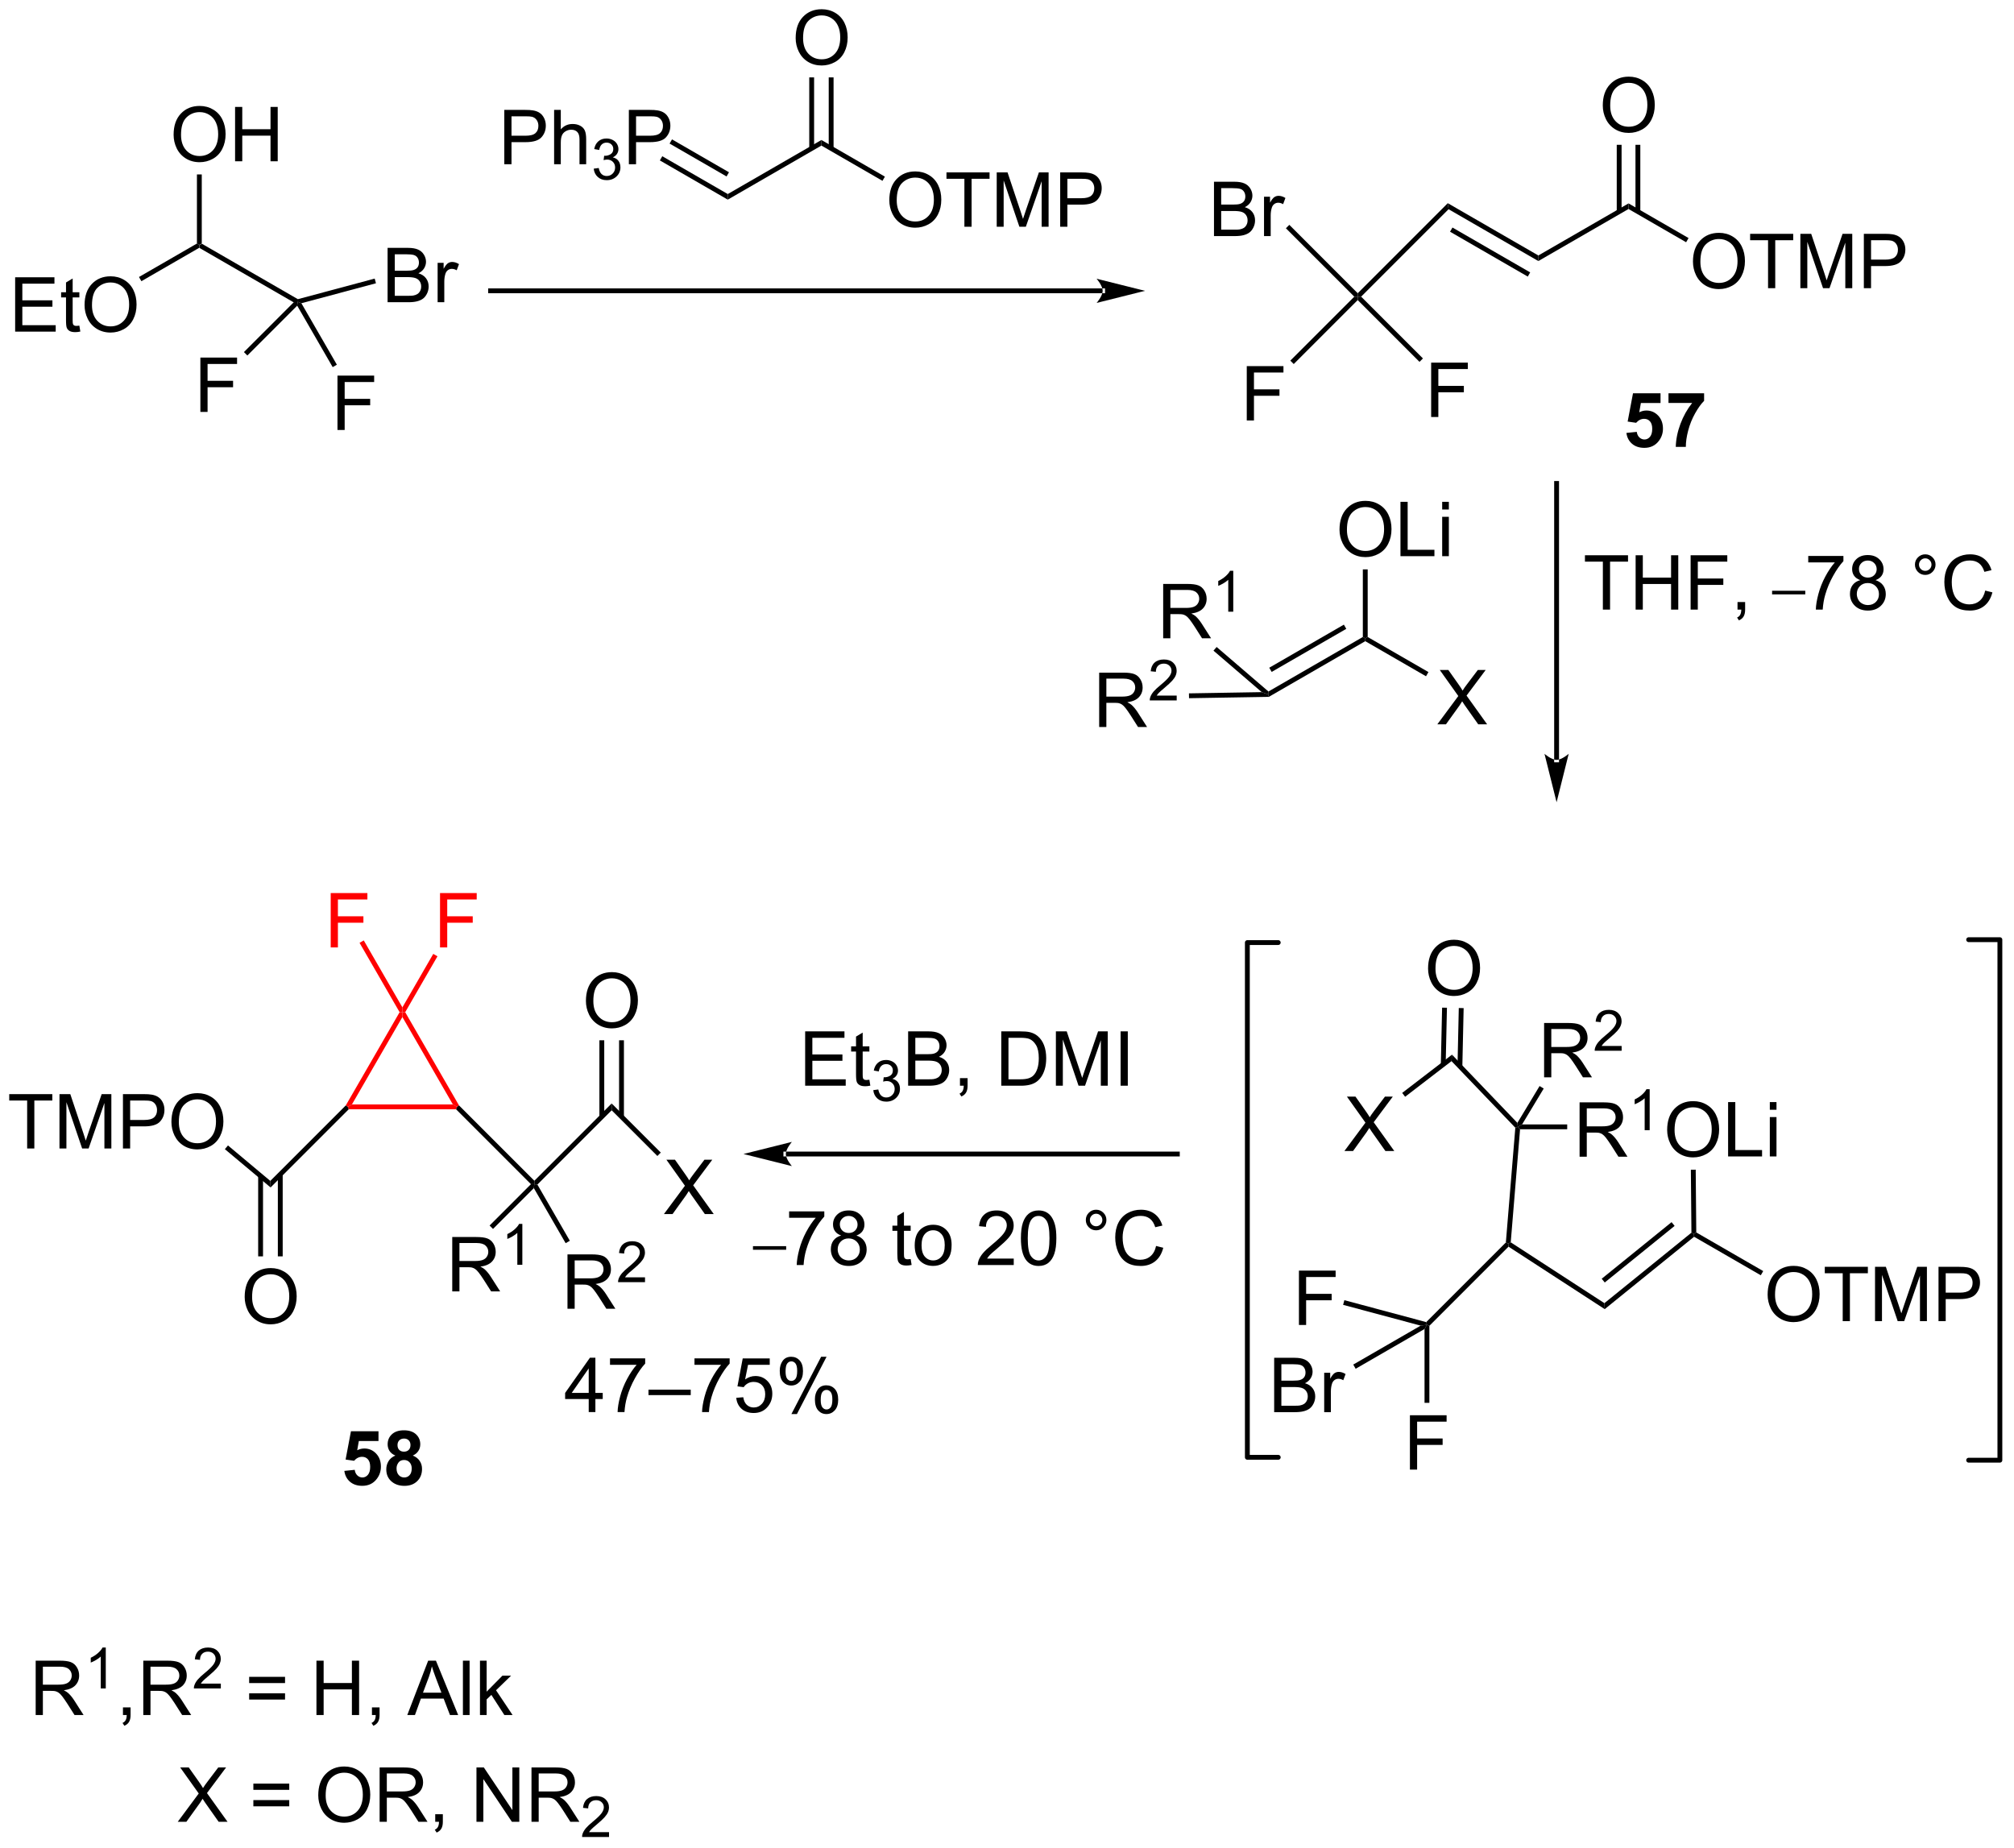 <?xml version="1.0" encoding="UTF-8"?>
<!DOCTYPE svg PUBLIC '-//W3C//DTD SVG 1.0//EN'
          'http://www.w3.org/TR/2001/REC-SVG-20010904/DTD/svg10.dtd'>
<svg stroke-dasharray="none" shape-rendering="auto" xmlns="http://www.w3.org/2000/svg" font-family="'Dialog'" text-rendering="auto" width="582" fill-opacity="1" color-interpolation="auto" color-rendering="auto" preserveAspectRatio="xMidYMid meet" font-size="12px" viewBox="0 0 582 534" fill="black" xmlns:xlink="http://www.w3.org/1999/xlink" stroke="black" image-rendering="auto" stroke-miterlimit="10" stroke-linecap="square" stroke-linejoin="miter" font-style="normal" stroke-width="1" height="534" stroke-dashoffset="0" font-weight="normal" stroke-opacity="1"
><!--Generated by the Batik Graphics2D SVG Generator--><defs id="genericDefs"
  /><g
  ><defs id="defs1"
    ><clipPath clipPathUnits="userSpaceOnUse" id="clipPath1"
      ><path d="M1.69 1.598 L219.667 1.598 L219.667 201.667 L1.69 201.667 L1.69 1.598 Z"
      /></clipPath
      ><clipPath clipPathUnits="userSpaceOnUse" id="clipPath2"
      ><path d="M2.286 24.42 L2.286 218.926 L214.202 218.926 L214.202 24.42 Z"
      /></clipPath
    ></defs
    ><g transform="scale(2.667,2.667) translate(-1.69,-1.598) matrix(1.029,0,0,1.029,-0.662,-23.52)"
    ><path d="M23.288 50.519 L23.288 50.224 L23.543 50.077 L33.686 55.933 L33.65 56.207 L33.235 56.262 Z" stroke="none" clip-path="url(#clipPath2)"
    /></g
    ><g transform="matrix(2.743,0,0,2.743,-6.271,-66.983)"
    ><path d="M20.576 38.62 Q20.576 37.193 21.342 36.388 Q22.108 35.581 23.318 35.581 Q24.11 35.581 24.745 35.961 Q25.384 36.339 25.717 37.016 Q26.053 37.693 26.053 38.552 Q26.053 39.425 25.701 40.112 Q25.35 40.8 24.704 41.154 Q24.061 41.508 23.313 41.508 Q22.506 41.508 21.868 41.117 Q21.233 40.724 20.904 40.05 Q20.576 39.373 20.576 38.62 ZM21.358 38.631 Q21.358 39.667 21.912 40.263 Q22.469 40.857 23.311 40.857 Q24.165 40.857 24.717 40.256 Q25.271 39.654 25.271 38.55 Q25.271 37.849 25.035 37.328 Q24.798 36.808 24.342 36.521 Q23.889 36.232 23.321 36.232 Q22.516 36.232 21.936 36.787 Q21.358 37.339 21.358 38.631 ZM27.052 41.409 L27.052 35.683 L27.809 35.683 L27.809 38.034 L30.786 38.034 L30.786 35.683 L31.544 35.683 L31.544 41.409 L30.786 41.409 L30.786 38.709 L27.809 38.709 L27.809 41.409 L27.052 41.409 Z" stroke="none" clip-path="url(#clipPath2)"
    /></g
    ><g transform="matrix(2.743,0,0,2.743,-6.271,-66.983)"
    ><path d="M23.543 50.077 L23.288 50.224 L23.033 50.077 L23.033 42.798 L23.543 42.798 Z" stroke="none" clip-path="url(#clipPath2)"
    /></g
    ><g transform="matrix(2.743,0,0,2.743,-6.271,-66.983)"
    ><path d="M3.882 59.357 L3.882 53.63 L8.022 53.63 L8.022 54.305 L4.639 54.305 L4.639 56.06 L7.809 56.06 L7.809 56.732 L4.639 56.732 L4.639 58.68 L8.155 58.68 L8.155 59.357 L3.882 59.357 ZM10.647 58.727 L10.749 59.349 Q10.452 59.412 10.218 59.412 Q9.835 59.412 9.624 59.292 Q9.413 59.169 9.327 58.971 Q9.241 58.774 9.241 58.141 L9.241 55.755 L8.725 55.755 L8.725 55.209 L9.241 55.209 L9.241 54.18 L9.941 53.758 L9.941 55.209 L10.647 55.209 L10.647 55.755 L9.941 55.755 L9.941 58.18 Q9.941 58.482 9.978 58.568 Q10.014 58.654 10.098 58.706 Q10.184 58.755 10.34 58.755 Q10.457 58.755 10.647 58.727 ZM11.195 56.568 Q11.195 55.141 11.961 54.336 Q12.727 53.529 13.938 53.529 Q14.729 53.529 15.365 53.909 Q16.003 54.287 16.336 54.964 Q16.672 55.641 16.672 56.5 Q16.672 57.373 16.32 58.06 Q15.969 58.748 15.323 59.102 Q14.68 59.456 13.932 59.456 Q13.125 59.456 12.487 59.065 Q11.852 58.672 11.524 57.998 Q11.195 57.32 11.195 56.568 ZM11.977 56.578 Q11.977 57.615 12.531 58.211 Q13.089 58.805 13.93 58.805 Q14.784 58.805 15.336 58.203 Q15.891 57.602 15.891 56.498 Q15.891 55.797 15.654 55.276 Q15.417 54.755 14.961 54.469 Q14.508 54.18 13.94 54.18 Q13.136 54.18 12.555 54.734 Q11.977 55.287 11.977 56.578 Z" stroke="none" clip-path="url(#clipPath2)"
    /></g
    ><g transform="matrix(2.743,0,0,2.743,-6.271,-66.983)"
    ><path d="M23.033 50.077 L23.288 50.224 L23.288 50.519 L17.183 54.044 L16.928 53.602 Z" stroke="none" clip-path="url(#clipPath2)"
    /></g
    ><g transform="matrix(2.743,0,0,2.743,-6.271,-66.983)"
    ><path d="M23.396 67.817 L23.396 62.091 L27.261 62.091 L27.261 62.765 L24.154 62.765 L24.154 64.539 L26.841 64.539 L26.841 65.216 L24.154 65.216 L24.154 67.817 L23.396 67.817 Z" stroke="none" clip-path="url(#clipPath2)"
    /></g
    ><g transform="matrix(2.743,0,0,2.743,-6.271,-66.983)"
    ><path d="M33.235 56.262 L33.65 56.207 L33.596 56.622 L28.345 61.873 L27.984 61.512 Z" stroke="none" clip-path="url(#clipPath2)"
    /></g
    ><g transform="matrix(2.743,0,0,2.743,-6.271,-66.983)"
    ><path d="M37.839 69.719 L37.839 63.992 L41.704 63.992 L41.704 64.667 L38.597 64.667 L38.597 66.44 L41.285 66.44 L41.285 67.117 L38.597 67.117 L38.597 69.719 L37.839 69.719 Z" stroke="none" clip-path="url(#clipPath2)"
    /></g
    ><g transform="matrix(2.743,0,0,2.743,-6.271,-66.983)"
    ><path d="M33.596 56.622 L33.65 56.207 L34.038 56.367 L37.776 62.842 L37.334 63.097 Z" stroke="none" clip-path="url(#clipPath2)"
    /></g
    ><g transform="matrix(2.743,0,0,2.743,-6.271,-66.983)"
    ><path d="M43.119 56.26 L43.119 50.533 L45.267 50.533 Q45.923 50.533 46.319 50.708 Q46.718 50.88 46.942 51.242 Q47.166 51.604 47.166 51.997 Q47.166 52.364 46.965 52.69 Q46.767 53.013 46.366 53.213 Q46.884 53.364 47.163 53.731 Q47.444 54.099 47.444 54.599 Q47.444 55.002 47.272 55.349 Q47.103 55.692 46.853 55.88 Q46.603 56.067 46.225 56.164 Q45.85 56.26 45.304 56.26 L43.119 56.26 ZM43.877 52.94 L45.116 52.94 Q45.619 52.94 45.837 52.872 Q46.127 52.786 46.272 52.588 Q46.421 52.388 46.421 52.088 Q46.421 51.802 46.283 51.586 Q46.147 51.37 45.892 51.289 Q45.64 51.208 45.022 51.208 L43.877 51.208 L43.877 52.94 ZM43.877 55.583 L45.304 55.583 Q45.671 55.583 45.819 55.557 Q46.08 55.51 46.254 55.401 Q46.431 55.291 46.543 55.083 Q46.658 54.872 46.658 54.599 Q46.658 54.278 46.494 54.044 Q46.33 53.807 46.038 53.711 Q45.749 53.614 45.202 53.614 L43.877 53.614 L43.877 55.583 ZM48.39 56.26 L48.39 52.112 L49.022 52.112 L49.022 52.739 Q49.265 52.299 49.468 52.158 Q49.673 52.018 49.921 52.018 Q50.275 52.018 50.642 52.245 L50.4 52.895 Q50.142 52.745 49.884 52.745 Q49.655 52.745 49.47 52.883 Q49.288 53.02 49.21 53.268 Q49.093 53.643 49.093 54.088 L49.093 56.26 L48.39 56.26 Z" stroke="none" clip-path="url(#clipPath2)"
    /></g
    ><g transform="matrix(2.743,0,0,2.743,-6.271,-66.983)"
    ><path d="M34.038 56.367 L33.65 56.207 L33.686 55.933 L41.761 53.77 L41.893 54.263 Z" stroke="none" clip-path="url(#clipPath2)"
    /></g
    ><g transform="matrix(2.743,0,0,2.743,-6.271,-66.983)"
    ><path d="M118.45 55.314 L118.45 55.314 L53.97 55.314 L53.715 55.314 L53.715 54.804 L53.97 54.804 L118.45 54.804 L118.705 54.804 L118.705 55.314 ZM122.914 55.059 L117.812 53.784 C117.812 53.784 118.45 54.501 118.45 55.059 C118.45 55.617 117.812 56.335 117.812 56.335 Z" stroke="none" clip-path="url(#clipPath2)"
    /></g
    ><g transform="matrix(2.743,0,0,2.743,-6.271,-66.983)"
    ><path d="M55.415 41.724 L55.415 35.997 L57.577 35.997 Q58.147 35.997 58.447 36.052 Q58.868 36.122 59.152 36.32 Q59.439 36.516 59.613 36.872 Q59.788 37.227 59.788 37.654 Q59.788 38.383 59.322 38.891 Q58.858 39.396 57.642 39.396 L56.173 39.396 L56.173 41.724 L55.415 41.724 ZM56.173 38.719 L57.655 38.719 Q58.389 38.719 58.697 38.445 Q59.006 38.172 59.006 37.677 Q59.006 37.318 58.824 37.062 Q58.642 36.805 58.345 36.724 Q58.155 36.672 57.639 36.672 L56.173 36.672 L56.173 38.719 ZM60.663 41.724 L60.663 35.997 L61.366 35.997 L61.366 38.052 Q61.858 37.482 62.608 37.482 Q63.069 37.482 63.407 37.664 Q63.749 37.844 63.895 38.164 Q64.04 38.484 64.04 39.094 L64.04 41.724 L63.337 41.724 L63.337 39.094 Q63.337 38.568 63.108 38.328 Q62.881 38.086 62.462 38.086 Q62.15 38.086 61.874 38.25 Q61.6 38.411 61.483 38.69 Q61.366 38.966 61.366 39.453 L61.366 41.724 L60.663 41.724 Z" stroke="none" clip-path="url(#clipPath2)"
    /></g
    ><g transform="matrix(2.743,0,0,2.743,-6.271,-66.983)"
    ><path d="M64.835 42.189 L65.363 42.119 Q65.454 42.568 65.671 42.765 Q65.89 42.963 66.204 42.963 Q66.576 42.963 66.831 42.705 Q67.089 42.447 67.089 42.066 Q67.089 41.703 66.851 41.468 Q66.615 41.232 66.247 41.232 Q66.099 41.232 65.876 41.291 L65.935 40.828 Q65.988 40.834 66.019 40.834 Q66.357 40.834 66.626 40.658 Q66.896 40.482 66.896 40.115 Q66.896 39.826 66.698 39.636 Q66.503 39.445 66.193 39.445 Q65.884 39.445 65.679 39.639 Q65.474 39.832 65.415 40.218 L64.888 40.125 Q64.986 39.593 65.327 39.303 Q65.671 39.011 66.181 39.011 Q66.532 39.011 66.827 39.162 Q67.124 39.312 67.281 39.574 Q67.437 39.834 67.437 40.127 Q67.437 40.406 67.286 40.635 Q67.138 40.863 66.845 40.998 Q67.226 41.086 67.437 41.363 Q67.648 41.639 67.648 42.054 Q67.648 42.617 67.238 43.01 Q66.827 43.4 66.201 43.4 Q65.636 43.4 65.261 43.064 Q64.888 42.726 64.835 42.189 Z" stroke="none" clip-path="url(#clipPath2)"
    /></g
    ><g transform="matrix(2.743,0,0,2.743,-6.271,-66.983)"
    ><path d="M68.537 41.724 L68.537 35.997 L70.699 35.997 Q71.269 35.997 71.569 36.052 Q71.99 36.122 72.274 36.32 Q72.561 36.516 72.735 36.872 Q72.91 37.227 72.91 37.654 Q72.91 38.383 72.444 38.891 Q71.98 39.396 70.764 39.396 L69.295 39.396 L69.295 41.724 L68.537 41.724 ZM69.295 38.719 L70.777 38.719 Q71.511 38.719 71.819 38.445 Q72.129 38.172 72.129 37.677 Q72.129 37.318 71.946 37.062 Q71.764 36.805 71.467 36.724 Q71.277 36.672 70.761 36.672 L69.295 36.672 L69.295 38.719 Z" stroke="none" clip-path="url(#clipPath2)"
    /></g
    ><g transform="matrix(2.743,0,0,2.743,-6.271,-66.983)"
    ><path d="M71.803 41.321 L72.058 40.88 L78.957 44.863 L78.957 45.452 ZM72.828 39.546 L78.83 43.011 L79.085 42.569 L73.083 39.104 Z" stroke="none" clip-path="url(#clipPath2)"
    /></g
    ><g transform="matrix(2.743,0,0,2.743,-6.271,-66.983)"
    ><path d="M78.957 45.452 L78.957 44.863 L88.822 39.167 L88.822 39.756 Z" stroke="none" clip-path="url(#clipPath2)"
    /></g
    ><g transform="matrix(2.743,0,0,2.743,-6.271,-66.983)"
    ><path d="M86.11 28.431 Q86.11 27.004 86.876 26.2 Q87.642 25.392 88.853 25.392 Q89.644 25.392 90.28 25.773 Q90.918 26.15 91.251 26.827 Q91.587 27.504 91.587 28.364 Q91.587 29.236 91.235 29.924 Q90.884 30.611 90.238 30.965 Q89.595 31.319 88.847 31.319 Q88.04 31.319 87.402 30.929 Q86.767 30.535 86.439 29.861 Q86.11 29.184 86.11 28.431 ZM86.892 28.442 Q86.892 29.478 87.446 30.075 Q88.004 30.668 88.845 30.668 Q89.699 30.668 90.251 30.067 Q90.806 29.465 90.806 28.361 Q90.806 27.66 90.569 27.14 Q90.332 26.619 89.876 26.332 Q89.423 26.043 88.855 26.043 Q88.05 26.043 87.47 26.598 Q86.892 27.15 86.892 28.442 Z" stroke="none" clip-path="url(#clipPath2)"
    /></g
    ><g transform="matrix(2.743,0,0,2.743,-6.271,-66.983)"
    ><path d="M90.103 40.054 L90.103 32.573 L89.593 32.573 L89.593 40.054 ZM88.052 40.054 L88.052 32.573 L87.542 32.573 L87.542 40.054 Z" stroke="none" clip-path="url(#clipPath2)"
    /></g
    ><g transform="matrix(2.743,0,0,2.743,-6.271,-66.983)"
    ><path d="M95.976 45.518 Q95.976 44.091 96.741 43.287 Q97.507 42.479 98.718 42.479 Q99.51 42.479 100.145 42.86 Q100.783 43.237 101.116 43.914 Q101.452 44.591 101.452 45.451 Q101.452 46.323 101.101 47.011 Q100.749 47.698 100.103 48.052 Q99.46 48.407 98.713 48.407 Q97.905 48.407 97.267 48.016 Q96.632 47.623 96.304 46.948 Q95.976 46.271 95.976 45.518 ZM96.757 45.529 Q96.757 46.565 97.312 47.162 Q97.869 47.755 98.71 47.755 Q99.564 47.755 100.116 47.154 Q100.671 46.552 100.671 45.448 Q100.671 44.748 100.434 44.227 Q100.197 43.706 99.741 43.419 Q99.288 43.13 98.72 43.13 Q97.916 43.13 97.335 43.685 Q96.757 44.237 96.757 45.529 ZM103.886 48.307 L103.886 43.255 L101.998 43.255 L101.998 42.581 L106.537 42.581 L106.537 43.255 L104.644 43.255 L104.644 48.307 L103.886 48.307 ZM107.291 48.307 L107.291 42.581 L108.431 42.581 L109.788 46.636 Q109.976 47.201 110.062 47.482 Q110.158 47.169 110.366 46.565 L111.736 42.581 L112.757 42.581 L112.757 48.307 L112.025 48.307 L112.025 43.513 L110.361 48.307 L109.679 48.307 L108.022 43.432 L108.022 48.307 L107.291 48.307 ZM113.978 48.307 L113.978 42.581 L116.14 42.581 Q116.71 42.581 117.01 42.636 Q117.431 42.706 117.715 42.904 Q118.002 43.099 118.176 43.456 Q118.351 43.81 118.351 44.237 Q118.351 44.966 117.885 45.474 Q117.421 45.979 116.205 45.979 L114.736 45.979 L114.736 48.307 L113.978 48.307 ZM114.736 45.302 L116.218 45.302 Q116.952 45.302 117.26 45.029 Q117.569 44.755 117.569 44.261 Q117.569 43.901 117.387 43.646 Q117.205 43.388 116.908 43.307 Q116.718 43.255 116.202 43.255 L114.736 43.255 L114.736 45.302 Z" stroke="none" clip-path="url(#clipPath2)"
    /></g
    ><g transform="matrix(2.743,0,0,2.743,-6.271,-66.983)"
    ><path d="M88.822 39.756 L88.822 39.167 L95.511 43.029 L95.256 43.471 Z" stroke="none" clip-path="url(#clipPath2)"
    /></g
    ><g transform="matrix(2.743,0,0,2.743,-6.271,-66.983)"
    ><path d="M154.895 46.462 L154.811 45.825 L164.353 51.334 L164.353 51.923 ZM155.05 48.832 L163.238 53.559 L163.493 53.117 L155.305 48.39 Z" stroke="none" clip-path="url(#clipPath2)"
    /></g
    ><g transform="matrix(2.743,0,0,2.743,-6.271,-66.983)"
    ><path d="M164.353 51.923 L164.353 51.334 L173.853 45.849 L173.853 46.438 Z" stroke="none" clip-path="url(#clipPath2)"
    /></g
    ><g transform="matrix(2.743,0,0,2.743,-6.271,-66.983)"
    ><path d="M171.141 35.534 Q171.141 34.107 171.907 33.303 Q172.672 32.495 173.883 32.495 Q174.675 32.495 175.31 32.876 Q175.948 33.253 176.282 33.93 Q176.618 34.607 176.618 35.467 Q176.618 36.339 176.266 37.026 Q175.915 37.714 175.269 38.068 Q174.625 38.422 173.878 38.422 Q173.071 38.422 172.433 38.032 Q171.797 37.639 171.469 36.964 Q171.141 36.287 171.141 35.534 ZM171.922 35.545 Q171.922 36.581 172.477 37.178 Q173.034 37.771 173.875 37.771 Q174.73 37.771 175.282 37.17 Q175.836 36.568 175.836 35.464 Q175.836 34.764 175.6 34.243 Q175.363 33.722 174.907 33.435 Q174.454 33.146 173.886 33.146 Q173.081 33.146 172.5 33.701 Q171.922 34.253 171.922 35.545 Z" stroke="none" clip-path="url(#clipPath2)"
    /></g
    ><g transform="matrix(2.743,0,0,2.743,-6.271,-66.983)"
    ><path d="M175.095 46.713 L175.095 39.676 L174.585 39.676 L174.585 46.713 ZM173.121 46.713 L173.121 39.676 L172.611 39.676 L172.611 46.713 Z" stroke="none" clip-path="url(#clipPath2)"
    /></g
    ><g transform="matrix(2.743,0,0,2.743,-6.271,-66.983)"
    ><path d="M180.641 51.989 Q180.641 50.562 181.407 49.757 Q182.173 48.95 183.383 48.95 Q184.175 48.95 184.811 49.33 Q185.449 49.708 185.782 50.385 Q186.118 51.062 186.118 51.921 Q186.118 52.794 185.766 53.481 Q185.415 54.169 184.769 54.523 Q184.126 54.877 183.378 54.877 Q182.571 54.877 181.933 54.486 Q181.298 54.093 180.969 53.419 Q180.641 52.742 180.641 51.989 ZM181.423 52 Q181.423 53.036 181.977 53.632 Q182.535 54.226 183.376 54.226 Q184.23 54.226 184.782 53.625 Q185.337 53.023 185.337 51.919 Q185.337 51.218 185.1 50.697 Q184.863 50.177 184.407 49.89 Q183.954 49.601 183.386 49.601 Q182.581 49.601 182.001 50.156 Q181.423 50.708 181.423 52 ZM188.552 54.778 L188.552 49.726 L186.663 49.726 L186.663 49.052 L191.202 49.052 L191.202 49.726 L189.309 49.726 L189.309 54.778 L188.552 54.778 ZM191.956 54.778 L191.956 49.052 L193.097 49.052 L194.454 53.106 Q194.641 53.671 194.727 53.953 Q194.824 53.64 195.032 53.036 L196.402 49.052 L197.423 49.052 L197.423 54.778 L196.691 54.778 L196.691 49.984 L195.027 54.778 L194.344 54.778 L192.688 49.903 L192.688 54.778 L191.956 54.778 ZM198.644 54.778 L198.644 49.052 L200.805 49.052 Q201.376 49.052 201.675 49.106 Q202.097 49.177 202.381 49.375 Q202.667 49.57 202.842 49.927 Q203.016 50.281 203.016 50.708 Q203.016 51.437 202.55 51.945 Q202.087 52.45 200.87 52.45 L199.402 52.45 L199.402 54.778 L198.644 54.778 ZM199.402 51.773 L200.883 51.773 Q201.618 51.773 201.925 51.5 Q202.235 51.226 202.235 50.731 Q202.235 50.372 202.053 50.117 Q201.87 49.859 201.574 49.778 Q201.383 49.726 200.868 49.726 L199.402 49.726 L199.402 51.773 Z" stroke="none" clip-path="url(#clipPath2)"
    /></g
    ><g transform="matrix(2.743,0,0,2.743,-6.271,-66.983)"
    ><path d="M173.853 46.438 L173.853 45.849 L180.176 49.499 L179.921 49.941 Z" stroke="none" clip-path="url(#clipPath2)"
    /></g
    ><g transform="matrix(2.743,0,0,2.743,-6.271,-66.983)"
    ><path d="M154.811 45.825 L154.895 46.462 L145.684 55.673 L145.323 55.673 L145.323 55.312 Z" stroke="none" clip-path="url(#clipPath2)"
    /></g
    ><g transform="matrix(2.743,0,0,2.743,-6.271,-66.983)"
    ><path d="M133.634 68.718 L133.634 62.992 L137.499 62.992 L137.499 63.666 L134.392 63.666 L134.392 65.439 L137.079 65.439 L137.079 66.117 L134.392 66.117 L134.392 68.718 L133.634 68.718 Z" stroke="none" clip-path="url(#clipPath2)"
    /></g
    ><g transform="matrix(2.743,0,0,2.743,-6.271,-66.983)"
    ><path d="M144.963 55.673 L145.323 55.673 L145.323 56.033 L138.583 62.773 L138.222 62.413 Z" stroke="none" clip-path="url(#clipPath2)"
    /></g
    ><g transform="matrix(2.743,0,0,2.743,-6.271,-66.983)"
    ><path d="M153.059 68.352 L153.059 62.625 L156.923 62.625 L156.923 63.3 L153.817 63.3 L153.817 65.073 L156.504 65.073 L156.504 65.75 L153.817 65.75 L153.817 68.352 L153.059 68.352 Z" stroke="none" clip-path="url(#clipPath2)"
    /></g
    ><g transform="matrix(2.743,0,0,2.743,-6.271,-66.983)"
    ><path d="M145.323 56.033 L145.323 55.673 L145.684 55.673 L152.194 62.182 L151.833 62.543 Z" stroke="none" clip-path="url(#clipPath2)"
    /></g
    ><g transform="matrix(2.743,0,0,2.743,-6.271,-66.983)"
    ><path d="M130.181 49.293 L130.181 43.567 L132.33 43.567 Q132.986 43.567 133.382 43.741 Q133.78 43.913 134.004 44.275 Q134.228 44.637 134.228 45.03 Q134.228 45.398 134.028 45.723 Q133.83 46.046 133.429 46.246 Q133.947 46.398 134.226 46.765 Q134.507 47.132 134.507 47.632 Q134.507 48.035 134.335 48.382 Q134.166 48.726 133.916 48.913 Q133.666 49.101 133.288 49.197 Q132.913 49.293 132.366 49.293 L130.181 49.293 ZM130.939 45.973 L132.179 45.973 Q132.681 45.973 132.9 45.905 Q133.189 45.819 133.335 45.621 Q133.483 45.421 133.483 45.121 Q133.483 44.835 133.345 44.619 Q133.21 44.403 132.955 44.322 Q132.702 44.241 132.085 44.241 L130.939 44.241 L130.939 45.973 ZM130.939 48.616 L132.366 48.616 Q132.733 48.616 132.882 48.59 Q133.142 48.543 133.317 48.434 Q133.494 48.325 133.606 48.116 Q133.72 47.905 133.72 47.632 Q133.72 47.312 133.556 47.077 Q133.392 46.84 133.101 46.744 Q132.812 46.648 132.265 46.648 L130.939 46.648 L130.939 48.616 ZM135.452 49.293 L135.452 45.145 L136.085 45.145 L136.085 45.773 Q136.327 45.332 136.53 45.192 Q136.736 45.051 136.983 45.051 Q137.338 45.051 137.705 45.278 L137.463 45.929 Q137.205 45.778 136.947 45.778 Q136.718 45.778 136.533 45.916 Q136.351 46.054 136.273 46.301 Q136.155 46.676 136.155 47.121 L136.155 49.293 L135.452 49.293 Z" stroke="none" clip-path="url(#clipPath2)"
    /></g
    ><g transform="matrix(2.743,0,0,2.743,-6.271,-66.983)"
    ><path d="M145.323 55.312 L145.323 55.673 L144.963 55.673 L137.758 48.468 L138.119 48.108 Z" stroke="none" clip-path="url(#clipPath2)"
    /></g
    ><g transform="matrix(2.743,0,0,2.743,-6.271,-66.983)"
    ><path d="M173.628 70.029 L174.722 69.917 Q174.769 70.287 174.998 70.505 Q175.23 70.721 175.529 70.721 Q175.873 70.721 176.11 70.443 Q176.35 70.162 176.35 69.599 Q176.35 69.073 176.113 68.81 Q175.878 68.544 175.498 68.544 Q175.027 68.544 174.652 68.963 L173.761 68.833 L174.324 65.854 L177.225 65.854 L177.225 66.88 L175.154 66.88 L174.982 67.854 Q175.35 67.669 175.732 67.669 Q176.464 67.669 176.972 68.201 Q177.48 68.732 177.48 69.581 Q177.48 70.287 177.069 70.841 Q176.511 71.602 175.519 71.602 Q174.725 71.602 174.225 71.174 Q173.725 70.747 173.628 70.029 ZM178.062 66.872 L178.062 65.854 L181.815 65.854 L181.815 66.651 Q181.351 67.107 180.869 67.963 Q180.39 68.818 180.137 69.781 Q179.885 70.745 179.89 71.503 L178.83 71.503 Q178.859 70.315 179.32 69.081 Q179.783 67.846 180.557 66.872 L178.062 66.872 Z" stroke="none" clip-path="url(#clipPath2)"
    /></g
    ><g transform="matrix(2.743,0,0,2.743,-6.271,-66.983)"
    ><path d="M166.019 104.473 L166.019 104.473 L166.019 75.351 L166.019 75.096 L166.53 75.096 L166.53 75.351 L166.53 104.473 L166.53 104.728 L166.019 104.728 ZM166.274 108.938 L167.55 103.835 C167.55 103.835 166.833 104.473 166.274 104.473 C165.716 104.473 164.999 103.835 164.999 103.835 Z" stroke="none" clip-path="url(#clipPath2)"
    /></g
    ><g transform="matrix(2.743,0,0,2.743,-6.271,-66.983)"
    ><path d="M171.149 88.646 L171.149 83.594 L169.261 83.594 L169.261 82.919 L173.8 82.919 L173.8 83.594 L171.907 83.594 L171.907 88.646 L171.149 88.646 ZM174.601 88.646 L174.601 82.919 L175.358 82.919 L175.358 85.271 L178.335 85.271 L178.335 82.919 L179.093 82.919 L179.093 88.646 L178.335 88.646 L178.335 85.945 L175.358 85.945 L175.358 88.646 L174.601 88.646 ZM180.394 88.646 L180.394 82.919 L184.258 82.919 L184.258 83.594 L181.151 83.594 L181.151 85.367 L183.839 85.367 L183.839 86.044 L181.151 86.044 L181.151 88.646 L180.394 88.646 ZM185.335 88.646 L185.335 87.844 L186.137 87.844 L186.137 88.646 Q186.137 89.088 185.981 89.359 Q185.825 89.63 185.483 89.778 L185.288 89.479 Q185.512 89.38 185.616 89.19 Q185.723 89.002 185.733 88.646 L185.335 88.646 Z" stroke="none" clip-path="url(#clipPath2)"
    /></g
    ><g transform="matrix(2.743,0,0,2.743,-6.271,-66.983)"
    ><path d="M188.978 87.039 L188.978 86.658 L192.474 86.658 L192.474 87.039 L188.978 87.039 Z" stroke="none" clip-path="url(#clipPath2)"
    /></g
    ><g transform="matrix(2.743,0,0,2.743,-6.271,-66.983)"
    ><path d="M192.786 83.669 L192.786 82.992 L196.492 82.992 L196.492 83.539 Q195.945 84.122 195.409 85.088 Q194.872 86.052 194.578 87.07 Q194.367 87.789 194.31 88.646 L193.586 88.646 Q193.599 87.969 193.852 87.013 Q194.107 86.055 194.581 85.166 Q195.055 84.278 195.591 83.669 L192.786 83.669 ZM198.27 85.539 Q197.832 85.38 197.621 85.083 Q197.41 84.786 197.41 84.372 Q197.41 83.747 197.858 83.323 Q198.309 82.896 199.056 82.896 Q199.806 82.896 200.262 83.331 Q200.72 83.766 200.72 84.391 Q200.72 84.789 200.509 85.086 Q200.301 85.38 199.876 85.539 Q200.402 85.711 200.678 86.094 Q200.954 86.476 200.954 87.008 Q200.954 87.742 200.434 88.245 Q199.915 88.745 199.066 88.745 Q198.22 88.745 197.699 88.242 Q197.181 87.739 197.181 86.989 Q197.181 86.43 197.462 86.055 Q197.746 85.677 198.27 85.539 ZM198.129 84.349 Q198.129 84.755 198.389 85.013 Q198.652 85.271 199.072 85.271 Q199.478 85.271 199.736 85.016 Q199.996 84.758 199.996 84.388 Q199.996 84 199.728 83.737 Q199.462 83.474 199.064 83.474 Q198.66 83.474 198.395 83.732 Q198.129 83.989 198.129 84.349 ZM197.902 86.992 Q197.902 87.294 198.046 87.575 Q198.189 87.857 198.47 88.01 Q198.751 88.164 199.074 88.164 Q199.579 88.164 199.908 87.841 Q200.236 87.516 200.236 87.016 Q200.236 86.508 199.897 86.177 Q199.559 85.844 199.051 85.844 Q198.556 85.844 198.228 86.172 Q197.902 86.5 197.902 86.992 ZM204.027 83.903 Q204.027 83.453 204.345 83.138 Q204.665 82.82 205.111 82.82 Q205.564 82.82 205.879 83.138 Q206.197 83.453 206.197 83.903 Q206.197 84.351 205.876 84.672 Q205.559 84.989 205.111 84.989 Q204.665 84.989 204.345 84.674 Q204.027 84.357 204.027 83.903 ZM204.454 83.903 Q204.454 84.177 204.647 84.37 Q204.84 84.562 205.113 84.562 Q205.384 84.562 205.577 84.37 Q205.77 84.177 205.77 83.903 Q205.77 83.63 205.577 83.437 Q205.384 83.242 205.113 83.242 Q204.84 83.242 204.647 83.437 Q204.454 83.63 204.454 83.903 ZM211.43 86.638 L212.188 86.828 Q211.951 87.763 211.331 88.255 Q210.711 88.745 209.818 88.745 Q208.891 88.745 208.31 88.367 Q207.732 87.989 207.427 87.276 Q207.125 86.56 207.125 85.739 Q207.125 84.844 207.466 84.18 Q207.81 83.513 208.44 83.166 Q209.07 82.82 209.828 82.82 Q210.688 82.82 211.274 83.258 Q211.859 83.695 212.091 84.489 L211.344 84.664 Q211.146 84.039 210.766 83.755 Q210.388 83.469 209.812 83.469 Q209.154 83.469 208.708 83.786 Q208.266 84.101 208.086 84.635 Q207.906 85.169 207.906 85.734 Q207.906 86.466 208.12 87.01 Q208.333 87.555 208.781 87.825 Q209.232 88.094 209.755 88.094 Q210.391 88.094 210.831 87.726 Q211.274 87.359 211.43 86.638 Z" stroke="none" clip-path="url(#clipPath2)"
    /></g
    ><g transform="matrix(2.743,0,0,2.743,-6.271,-66.983)"
    ><path d="M135.959 97.836 L135.889 97.582 L135.918 97.271 L145.862 91.529 L146.118 91.676 L146.118 91.971 ZM136.258 95.208 L144.119 90.67 L143.864 90.228 L136.003 94.766 Z" stroke="none" clip-path="url(#clipPath2)"
    /></g
    ><g transform="matrix(2.743,0,0,2.743,-6.271,-66.983)"
    ><path d="M143.405 80.226 Q143.405 78.799 144.171 77.994 Q144.937 77.187 146.148 77.187 Q146.939 77.187 147.575 77.567 Q148.213 77.945 148.546 78.622 Q148.882 79.299 148.882 80.158 Q148.882 81.031 148.53 81.718 Q148.179 82.406 147.533 82.76 Q146.89 83.114 146.143 83.114 Q145.335 83.114 144.697 82.724 Q144.062 82.33 143.734 81.656 Q143.405 80.979 143.405 80.226 ZM144.187 80.237 Q144.187 81.273 144.742 81.869 Q145.299 82.463 146.14 82.463 Q146.994 82.463 147.546 81.862 Q148.101 81.26 148.101 80.156 Q148.101 79.455 147.864 78.934 Q147.627 78.414 147.171 78.127 Q146.718 77.838 146.15 77.838 Q145.346 77.838 144.765 78.393 Q144.187 78.945 144.187 80.237 ZM149.826 83.015 L149.826 77.289 L150.584 77.289 L150.584 82.338 L153.404 82.338 L153.404 83.015 L149.826 83.015 ZM154.221 78.096 L154.221 77.289 L154.924 77.289 L154.924 78.096 L154.221 78.096 ZM154.221 83.015 L154.221 78.867 L154.924 78.867 L154.924 83.015 L154.221 83.015 Z" stroke="none" clip-path="url(#clipPath2)"
    /></g
    ><g transform="matrix(2.743,0,0,2.743,-6.271,-66.983)"
    ><path d="M146.373 91.529 L146.118 91.676 L145.862 91.529 L145.862 84.404 L146.373 84.404 Z" stroke="none" clip-path="url(#clipPath2)"
    /></g
    ><g transform="matrix(2.743,0,0,2.743,-6.271,-66.983)"
    ><path d="M153.708 100.732 L155.921 97.748 L153.968 95.005 L154.872 95.005 L155.911 96.474 Q156.234 96.93 156.372 97.177 Q156.562 96.865 156.825 96.524 L157.976 95.005 L158.802 95.005 L156.788 97.703 L158.958 100.732 L158.02 100.732 L156.577 98.688 Q156.458 98.513 156.327 98.305 Q156.137 98.617 156.054 98.735 L154.617 100.732 L153.708 100.732 Z" stroke="none" clip-path="url(#clipPath2)"
    /></g
    ><g transform="matrix(2.743,0,0,2.743,-6.271,-66.983)"
    ><path d="M146.118 91.971 L146.118 91.676 L146.373 91.529 L152.774 95.225 L152.518 95.667 Z" stroke="none" clip-path="url(#clipPath2)"
    /></g
    ><g transform="matrix(2.743,0,0,2.743,-6.271,-66.983)"
    ><path d="M124.828 91.665 L124.828 85.939 L127.367 85.939 Q128.133 85.939 128.531 86.092 Q128.929 86.246 129.166 86.637 Q129.406 87.027 129.406 87.501 Q129.406 88.111 129.01 88.53 Q128.617 88.946 127.791 89.058 Q128.094 89.204 128.25 89.345 Q128.581 89.65 128.877 90.105 L129.875 91.665 L128.922 91.665 L128.164 90.472 Q127.831 89.957 127.614 89.683 Q127.401 89.41 127.232 89.301 Q127.062 89.191 126.885 89.15 Q126.758 89.121 126.463 89.121 L125.586 89.121 L125.586 91.665 L124.828 91.665 ZM125.586 88.465 L127.213 88.465 Q127.734 88.465 128.026 88.358 Q128.32 88.251 128.471 88.014 Q128.625 87.777 128.625 87.501 Q128.625 87.095 128.328 86.835 Q128.034 86.571 127.398 86.571 L125.586 86.571 L125.586 88.465 Z" stroke="none" clip-path="url(#clipPath2)"
    /></g
    ><g transform="matrix(2.743,0,0,2.743,-6.271,-66.983)"
    ><path d="M132.211 88.865 L131.684 88.865 L131.684 85.504 Q131.493 85.686 131.184 85.867 Q130.875 86.049 130.629 86.141 L130.629 85.631 Q131.071 85.422 131.401 85.127 Q131.733 84.83 131.871 84.553 L132.211 84.553 L132.211 88.865 Z" stroke="none" clip-path="url(#clipPath2)"
    /></g
    ><g transform="matrix(2.743,0,0,2.743,-6.271,-66.983)"
    ><path d="M135.918 97.271 L135.889 97.582 L135.214 97.338 L130.127 92.969 L130.46 92.582 Z" stroke="none" clip-path="url(#clipPath2)"
    /></g
    ><g transform="matrix(2.743,0,0,2.743,-6.271,-66.983)"
    ><path d="M118.085 101.011 L118.085 95.284 L120.624 95.284 Q121.389 95.284 121.788 95.438 Q122.186 95.591 122.423 95.982 Q122.663 96.373 122.663 96.847 Q122.663 97.456 122.267 97.875 Q121.874 98.292 121.048 98.404 Q121.35 98.55 121.506 98.69 Q121.837 98.995 122.134 99.451 L123.131 101.011 L122.178 101.011 L121.42 99.818 Q121.087 99.302 120.871 99.029 Q120.657 98.755 120.488 98.646 Q120.319 98.537 120.142 98.495 Q120.014 98.466 119.72 98.466 L118.842 98.466 L118.842 101.011 L118.085 101.011 ZM118.842 97.81 L120.47 97.81 Q120.991 97.81 121.282 97.703 Q121.577 97.597 121.728 97.36 Q121.881 97.123 121.881 96.847 Q121.881 96.44 121.585 96.18 Q121.29 95.917 120.655 95.917 L118.842 95.917 L118.842 97.81 Z" stroke="none" clip-path="url(#clipPath2)"
    /></g
    ><g transform="matrix(2.743,0,0,2.743,-6.271,-66.983)"
    ><path d="M126.253 97.703 L126.253 98.211 L123.413 98.211 Q123.407 98.019 123.476 97.844 Q123.583 97.555 123.821 97.273 Q124.062 96.992 124.513 96.623 Q125.212 96.049 125.458 95.713 Q125.704 95.377 125.704 95.078 Q125.704 94.765 125.48 94.55 Q125.257 94.334 124.896 94.334 Q124.515 94.334 124.286 94.562 Q124.058 94.791 124.056 95.195 L123.513 95.14 Q123.57 94.533 123.933 94.217 Q124.296 93.898 124.907 93.898 Q125.526 93.898 125.886 94.242 Q126.247 94.584 126.247 95.09 Q126.247 95.347 126.142 95.597 Q126.036 95.846 125.79 96.121 Q125.546 96.396 124.978 96.877 Q124.503 97.275 124.368 97.418 Q124.234 97.56 124.146 97.703 L126.253 97.703 Z" stroke="none" clip-path="url(#clipPath2)"
    /></g
    ><g transform="matrix(2.743,0,0,2.743,-6.271,-66.983)"
    ><path d="M135.214 97.338 L135.889 97.582 L135.959 97.836 L127.552 97.978 L127.543 97.468 Z" stroke="none" clip-path="url(#clipPath2)"
    /></g
    ><g stroke-width="0.51" transform="matrix(2.743,0,0,2.743,-6.271,-66.983)" stroke-linejoin="round" stroke-linecap="round"
    ><path fill="none" d="M209.685 178.256 L212.975 178.256 L212.975 123.418 L209.685 123.418" clip-path="url(#clipPath2)"
    /></g
    ><g stroke-width="0.51" transform="matrix(2.743,0,0,2.743,-6.271,-66.983)" stroke-linejoin="round" stroke-linecap="round"
    ><path fill="none" d="M136.95 123.722 L133.696 123.722 L133.696 177.952 L136.95 177.952" clip-path="url(#clipPath2)"
    /></g
    ><g transform="matrix(2.743,0,0,2.743,-6.271,-66.983)"
    ><path d="M177.923 143.468 Q177.923 142.041 178.688 141.236 Q179.454 140.429 180.665 140.429 Q181.456 140.429 182.092 140.809 Q182.73 141.186 183.063 141.863 Q183.399 142.541 183.399 143.4 Q183.399 144.272 183.048 144.96 Q182.696 145.647 182.05 146.001 Q181.407 146.356 180.66 146.356 Q179.852 146.356 179.214 145.965 Q178.579 145.572 178.251 144.897 Q177.923 144.22 177.923 143.468 ZM178.704 143.478 Q178.704 144.514 179.258 145.111 Q179.816 145.705 180.657 145.705 Q181.511 145.705 182.063 145.103 Q182.618 144.501 182.618 143.397 Q182.618 142.697 182.381 142.176 Q182.144 141.655 181.688 141.369 Q181.235 141.08 180.667 141.08 Q179.863 141.08 179.282 141.634 Q178.704 142.186 178.704 143.478 ZM184.343 146.257 L184.343 140.53 L185.101 140.53 L185.101 145.58 L187.921 145.58 L187.921 146.257 L184.343 146.257 ZM188.738 141.337 L188.738 140.53 L189.441 140.53 L189.441 141.337 L188.738 141.337 ZM188.738 146.257 L188.738 142.108 L189.441 142.108 L189.441 146.257 L188.738 146.257 Z" stroke="none" clip-path="url(#clipPath2)"
    /></g
    ><g transform="matrix(2.743,0,0,2.743,-6.271,-66.983)"
    ><path d="M161.927 143.229 L162.191 143.135 L162.426 143.39 L161.443 155.302 L161.176 155.433 L160.93 155.319 Z" stroke="none" clip-path="url(#clipPath2)"
    /></g
    ><g transform="matrix(2.743,0,0,2.743,-6.271,-66.983)"
    ><path d="M161.21 155.759 L161.176 155.433 L161.443 155.302 L171.312 161.711 L171.345 162.341 Z" stroke="none" clip-path="url(#clipPath2)"
    /></g
    ><g transform="matrix(2.743,0,0,2.743,-6.271,-66.983)"
    ><path d="M171.345 162.341 L171.312 161.711 L180.48 154.287 L180.736 154.408 L180.76 154.716 ZM171.348 159.535 L178.708 153.574 L178.387 153.178 L171.027 159.138 Z" stroke="none" clip-path="url(#clipPath2)"
    /></g
    ><g transform="matrix(2.743,0,0,2.743,-6.271,-66.983)"
    ><path d="M180.99 154.26 L180.736 154.408 L180.48 154.287 L180.42 147.653 L180.93 147.648 Z" stroke="none" clip-path="url(#clipPath2)"
    /></g
    ><g transform="matrix(2.743,0,0,2.743,-6.271,-66.983)"
    ><path d="M188.507 160.821 Q188.507 159.394 189.273 158.59 Q190.038 157.782 191.249 157.782 Q192.041 157.782 192.676 158.162 Q193.314 158.54 193.648 159.217 Q193.984 159.894 193.984 160.754 Q193.984 161.626 193.632 162.314 Q193.28 163.001 192.635 163.355 Q191.992 163.709 191.244 163.709 Q190.437 163.709 189.799 163.319 Q189.163 162.925 188.835 162.251 Q188.507 161.574 188.507 160.821 ZM189.288 160.832 Q189.288 161.868 189.843 162.465 Q190.4 163.058 191.242 163.058 Q192.096 163.058 192.648 162.457 Q193.202 161.855 193.202 160.751 Q193.202 160.05 192.965 159.53 Q192.728 159.009 192.273 158.722 Q191.82 158.433 191.252 158.433 Q190.447 158.433 189.867 158.988 Q189.288 159.54 189.288 160.832 ZM196.417 163.61 L196.417 158.558 L194.529 158.558 L194.529 157.884 L199.068 157.884 L199.068 158.558 L197.175 158.558 L197.175 163.61 L196.417 163.61 ZM199.822 163.61 L199.822 157.884 L200.963 157.884 L202.32 161.939 Q202.507 162.504 202.593 162.785 Q202.689 162.472 202.898 161.868 L204.268 157.884 L205.288 157.884 L205.288 163.61 L204.557 163.61 L204.557 158.816 L202.893 163.61 L202.21 163.61 L200.554 158.735 L200.554 163.61 L199.822 163.61 ZM206.51 163.61 L206.51 157.884 L208.671 157.884 Q209.242 157.884 209.541 157.939 Q209.963 158.009 210.247 158.207 Q210.533 158.402 210.708 158.759 Q210.882 159.113 210.882 159.54 Q210.882 160.269 210.416 160.777 Q209.952 161.282 208.736 161.282 L207.268 161.282 L207.268 163.61 L206.51 163.61 ZM207.268 160.605 L208.749 160.605 Q209.484 160.605 209.791 160.332 Q210.101 160.058 210.101 159.564 Q210.101 159.204 209.919 158.949 Q209.736 158.691 209.439 158.61 Q209.249 158.558 208.734 158.558 L207.268 158.558 L207.268 160.605 Z" stroke="none" clip-path="url(#clipPath2)"
    /></g
    ><g transform="matrix(2.743,0,0,2.743,-6.271,-66.983)"
    ><path d="M180.76 154.716 L180.736 154.408 L180.99 154.26 L188.042 158.332 L187.787 158.774 Z" stroke="none" clip-path="url(#clipPath2)"
    /></g
    ><g transform="matrix(2.743,0,0,2.743,-6.271,-66.983)"
    ><path d="M168.697 146.285 L168.697 140.558 L171.236 140.558 Q172.002 140.558 172.4 140.712 Q172.799 140.866 173.036 141.256 Q173.275 141.647 173.275 142.121 Q173.275 142.73 172.88 143.15 Q172.486 143.566 171.661 143.678 Q171.963 143.824 172.119 143.965 Q172.45 144.269 172.747 144.725 L173.744 146.285 L172.791 146.285 L172.033 145.092 Q171.7 144.577 171.484 144.303 Q171.27 144.03 171.101 143.92 Q170.932 143.811 170.755 143.769 Q170.627 143.741 170.333 143.741 L169.455 143.741 L169.455 146.285 L168.697 146.285 ZM169.455 143.084 L171.083 143.084 Q171.603 143.084 171.895 142.978 Q172.189 142.871 172.34 142.634 Q172.494 142.397 172.494 142.121 Q172.494 141.715 172.197 141.454 Q171.903 141.191 171.268 141.191 L169.455 141.191 L169.455 143.084 Z" stroke="none" clip-path="url(#clipPath2)"
    /></g
    ><g transform="matrix(2.743,0,0,2.743,-6.271,-66.983)"
    ><path d="M176.081 143.485 L175.553 143.485 L175.553 140.124 Q175.362 140.305 175.053 140.487 Q174.745 140.669 174.499 140.76 L174.499 140.251 Q174.94 140.042 175.27 139.747 Q175.602 139.45 175.741 139.173 L176.081 139.173 L176.081 143.485 Z" stroke="none" clip-path="url(#clipPath2)"
    /></g
    ><g transform="matrix(2.743,0,0,2.743,-6.271,-66.983)"
    ><path d="M162.426 143.39 L162.191 143.135 L162.642 142.88 L167.392 142.88 L167.392 143.39 Z" stroke="none" clip-path="url(#clipPath2)"
    /></g
    ><g transform="matrix(2.743,0,0,2.743,-6.271,-66.983)"
    ><path d="M164.959 137.921 L164.959 132.195 L167.498 132.195 Q168.264 132.195 168.662 132.348 Q169.06 132.502 169.298 132.893 Q169.537 133.283 169.537 133.757 Q169.537 134.367 169.141 134.786 Q168.748 135.202 167.923 135.315 Q168.225 135.46 168.381 135.601 Q168.712 135.906 169.008 136.361 L170.006 137.921 L169.053 137.921 L168.295 136.729 Q167.962 136.213 167.745 135.94 Q167.532 135.666 167.363 135.557 Q167.193 135.447 167.016 135.406 Q166.889 135.377 166.594 135.377 L165.717 135.377 L165.717 137.921 L164.959 137.921 ZM165.717 134.721 L167.344 134.721 Q167.865 134.721 168.157 134.614 Q168.451 134.507 168.602 134.27 Q168.756 134.033 168.756 133.757 Q168.756 133.351 168.459 133.091 Q168.165 132.827 167.529 132.827 L165.717 132.827 L165.717 134.721 Z" stroke="none" clip-path="url(#clipPath2)"
    /></g
    ><g transform="matrix(2.743,0,0,2.743,-6.271,-66.983)"
    ><path d="M173.127 134.613 L173.127 135.121 L170.288 135.121 Q170.282 134.93 170.35 134.754 Q170.458 134.465 170.696 134.184 Q170.936 133.903 171.387 133.533 Q172.087 132.959 172.333 132.623 Q172.579 132.287 172.579 131.988 Q172.579 131.676 172.354 131.461 Q172.131 131.244 171.77 131.244 Q171.389 131.244 171.161 131.473 Q170.932 131.701 170.93 132.106 L170.387 132.051 Q170.444 131.444 170.807 131.127 Q171.171 130.809 171.782 130.809 Q172.401 130.809 172.76 131.153 Q173.122 131.494 173.122 132 Q173.122 132.258 173.016 132.508 Q172.911 132.756 172.665 133.031 Q172.421 133.307 171.852 133.787 Q171.377 134.186 171.243 134.328 Q171.108 134.471 171.02 134.613 L173.127 134.613 Z" stroke="none" clip-path="url(#clipPath2)"
    /></g
    ><g transform="matrix(2.743,0,0,2.743,-6.271,-66.983)"
    ><path d="M162.642 142.88 L162.191 143.135 L162.144 142.718 L164.482 138.837 L164.919 139.1 Z" stroke="none" clip-path="url(#clipPath2)"
    /></g
    ><g transform="matrix(2.743,0,0,2.743,-6.271,-66.983)"
    ><path d="M162.144 142.718 L162.191 143.135 L161.927 143.229 L155.204 136.214 L155.256 135.53 Z" stroke="none" clip-path="url(#clipPath2)"
    /></g
    ><g transform="matrix(2.743,0,0,2.743,-6.271,-66.983)"
    ><path d="M143.924 145.68 L146.138 142.695 L144.185 139.953 L145.088 139.953 L146.127 141.422 Q146.45 141.878 146.588 142.125 Q146.778 141.813 147.041 141.471 L148.192 139.953 L149.018 139.953 L147.005 142.651 L149.174 145.68 L148.237 145.68 L146.794 143.636 Q146.674 143.461 146.544 143.253 Q146.354 143.565 146.271 143.682 L144.833 145.68 L143.924 145.68 Z" stroke="none" clip-path="url(#clipPath2)"
    /></g
    ><g transform="matrix(2.743,0,0,2.743,-6.271,-66.983)"
    ><path d="M155.256 135.53 L155.204 136.214 L150.318 139.967 L150.007 139.562 Z" stroke="none" clip-path="url(#clipPath2)"
    /></g
    ><g transform="matrix(2.743,0,0,2.743,-6.271,-66.983)"
    ><path d="M152.735 126.463 Q152.735 125.036 153.501 124.231 Q154.266 123.424 155.477 123.424 Q156.269 123.424 156.904 123.804 Q157.542 124.182 157.876 124.859 Q158.212 125.536 158.212 126.395 Q158.212 127.267 157.86 127.955 Q157.508 128.643 156.863 128.997 Q156.219 129.351 155.472 129.351 Q154.665 129.351 154.027 128.96 Q153.391 128.567 153.063 127.892 Q152.735 127.215 152.735 126.463 ZM153.516 126.473 Q153.516 127.51 154.071 128.106 Q154.628 128.7 155.469 128.7 Q156.324 128.7 156.876 128.098 Q157.43 127.497 157.43 126.392 Q157.43 125.692 157.193 125.171 Q156.956 124.65 156.501 124.364 Q156.048 124.075 155.48 124.075 Q154.675 124.075 154.094 124.629 Q153.516 125.182 153.516 126.473 Z" stroke="none" clip-path="url(#clipPath2)"
    /></g
    ><g transform="matrix(2.743,0,0,2.743,-6.271,-66.983)"
    ><path d="M156.345 136.775 L156.482 130.628 L155.971 130.617 L155.835 136.763 ZM154.59 136.565 L154.723 130.589 L154.213 130.578 L154.08 136.554 Z" stroke="none" clip-path="url(#clipPath2)"
    /></g
    ><g transform="matrix(2.743,0,0,2.743,-6.271,-66.983)"
    ><path d="M160.93 155.319 L161.176 155.433 L161.21 155.759 L152.872 164.098 L152.617 163.993 L152.54 163.708 Z" stroke="none" clip-path="url(#clipPath2)"
    /></g
    ><g transform="matrix(2.743,0,0,2.743,-6.271,-66.983)"
    ><path d="M139.13 164.01 L139.13 158.283 L142.995 158.283 L142.995 158.957 L139.888 158.957 L139.888 160.731 L142.576 160.731 L142.576 161.408 L139.888 161.408 L139.888 164.01 L139.13 164.01 Z" stroke="none" clip-path="url(#clipPath2)"
    /></g
    ><g transform="matrix(2.743,0,0,2.743,-6.271,-66.983)"
    ><path d="M152.54 163.708 L152.617 163.993 L151.956 164.079 L143.784 161.89 L143.916 161.397 Z" stroke="none" clip-path="url(#clipPath2)"
    /></g
    ><g transform="matrix(2.743,0,0,2.743,-6.271,-66.983)"
    ><path d="M136.521 173.195 L136.521 167.468 L138.669 167.468 Q139.325 167.468 139.721 167.643 Q140.12 167.815 140.344 168.177 Q140.568 168.539 140.568 168.932 Q140.568 169.299 140.367 169.625 Q140.169 169.948 139.768 170.148 Q140.286 170.299 140.565 170.666 Q140.846 171.034 140.846 171.534 Q140.846 171.937 140.674 172.284 Q140.505 172.627 140.255 172.815 Q140.005 173.002 139.627 173.099 Q139.252 173.195 138.706 173.195 L136.521 173.195 ZM137.279 169.875 L138.518 169.875 Q139.021 169.875 139.239 169.807 Q139.529 169.721 139.674 169.523 Q139.823 169.323 139.823 169.023 Q139.823 168.737 139.685 168.52 Q139.549 168.304 139.294 168.224 Q139.042 168.143 138.424 168.143 L137.279 168.143 L137.279 169.875 ZM137.279 172.518 L138.706 172.518 Q139.073 172.518 139.221 172.492 Q139.482 172.445 139.656 172.336 Q139.833 172.226 139.945 172.018 Q140.06 171.807 140.06 171.534 Q140.06 171.213 139.896 170.979 Q139.732 170.742 139.44 170.645 Q139.151 170.549 138.604 170.549 L137.279 170.549 L137.279 172.518 ZM141.792 173.195 L141.792 169.047 L142.424 169.047 L142.424 169.674 Q142.667 169.234 142.87 169.093 Q143.075 168.953 143.323 168.953 Q143.677 168.953 144.044 169.179 L143.802 169.83 Q143.544 169.679 143.286 169.679 Q143.057 169.679 142.872 169.817 Q142.69 169.955 142.612 170.203 Q142.495 170.578 142.495 171.023 L142.495 173.195 L141.792 173.195 Z" stroke="none" clip-path="url(#clipPath2)"
    /></g
    ><g transform="matrix(2.743,0,0,2.743,-6.271,-66.983)"
    ><path d="M151.956 164.079 L152.617 163.993 L152.362 164.434 L145.106 168.623 L144.851 168.182 Z" stroke="none" clip-path="url(#clipPath2)"
    /></g
    ><g transform="matrix(2.743,0,0,2.743,-6.271,-66.983)"
    ><path d="M150.823 179.248 L150.823 173.521 L154.687 173.521 L154.687 174.196 L151.581 174.196 L151.581 175.969 L154.268 175.969 L154.268 176.646 L151.581 176.646 L151.581 179.248 L150.823 179.248 Z" stroke="none" clip-path="url(#clipPath2)"
    /></g
    ><g transform="matrix(2.743,0,0,2.743,-6.271,-66.983)"
    ><path d="M152.362 164.434 L152.617 163.993 L152.872 164.098 L152.872 172.213 L152.362 172.213 Z" stroke="none" clip-path="url(#clipPath2)"
    /></g
    ><g transform="matrix(2.743,0,0,2.743,-6.271,-66.983)"
    ><path d="M85.076 145.742 L85.076 145.742 L126.32 145.742 L126.575 145.742 L126.575 146.252 L126.32 146.252 L85.076 146.252 L84.821 146.252 L84.821 145.742 ZM80.612 145.997 L85.714 147.273 C85.714 147.273 85.076 146.555 85.076 145.997 C85.076 145.439 85.714 144.722 85.714 144.722 Z" stroke="none" clip-path="url(#clipPath2)"
    /></g
    ><g transform="matrix(2.743,0,0,2.743,-6.271,-66.983)"
    ><path d="M87.11 138.805 L87.11 133.078 L91.251 133.078 L91.251 133.753 L87.868 133.753 L87.868 135.508 L91.037 135.508 L91.037 136.18 L87.868 136.18 L87.868 138.128 L91.383 138.128 L91.383 138.805 L87.11 138.805 ZM93.876 138.175 L93.977 138.797 Q93.68 138.859 93.446 138.859 Q93.063 138.859 92.852 138.74 Q92.641 138.617 92.555 138.419 Q92.469 138.221 92.469 137.589 L92.469 135.203 L91.954 135.203 L91.954 134.656 L92.469 134.656 L92.469 133.628 L93.17 133.206 L93.17 134.656 L93.876 134.656 L93.876 135.203 L93.17 135.203 L93.17 137.628 Q93.17 137.93 93.206 138.016 Q93.243 138.102 93.326 138.154 Q93.412 138.203 93.568 138.203 Q93.686 138.203 93.876 138.175 Z" stroke="none" clip-path="url(#clipPath2)"
    /></g
    ><g transform="matrix(2.743,0,0,2.743,-6.271,-66.983)"
    ><path d="M94.288 139.27 L94.815 139.2 Q94.907 139.649 95.124 139.846 Q95.342 140.043 95.657 140.043 Q96.028 140.043 96.284 139.786 Q96.542 139.528 96.542 139.147 Q96.542 138.784 96.303 138.549 Q96.067 138.313 95.7 138.313 Q95.551 138.313 95.329 138.372 L95.387 137.909 Q95.44 137.915 95.471 137.915 Q95.809 137.915 96.079 137.739 Q96.348 137.563 96.348 137.196 Q96.348 136.907 96.151 136.717 Q95.956 136.526 95.645 136.526 Q95.337 136.526 95.132 136.719 Q94.926 136.913 94.868 137.299 L94.341 137.206 Q94.438 136.674 94.78 136.383 Q95.124 136.092 95.633 136.092 Q95.985 136.092 96.28 136.243 Q96.577 136.393 96.733 136.655 Q96.889 136.915 96.889 137.208 Q96.889 137.487 96.739 137.715 Q96.591 137.944 96.297 138.079 Q96.678 138.167 96.889 138.444 Q97.1 138.719 97.1 139.135 Q97.1 139.698 96.69 140.09 Q96.28 140.481 95.653 140.481 Q95.088 140.481 94.713 140.145 Q94.341 139.807 94.288 139.27 Z" stroke="none" clip-path="url(#clipPath2)"
    /></g
    ><g transform="matrix(2.743,0,0,2.743,-6.271,-66.983)"
    ><path d="M97.959 138.805 L97.959 133.078 L100.107 133.078 Q100.763 133.078 101.159 133.253 Q101.558 133.425 101.782 133.787 Q102.005 134.149 102.005 134.542 Q102.005 134.909 101.805 135.234 Q101.607 135.557 101.206 135.758 Q101.724 135.909 102.003 136.276 Q102.284 136.643 102.284 137.143 Q102.284 137.547 102.112 137.893 Q101.943 138.237 101.693 138.425 Q101.443 138.612 101.065 138.708 Q100.69 138.805 100.144 138.805 L97.959 138.805 ZM98.716 135.484 L99.956 135.484 Q100.459 135.484 100.677 135.417 Q100.966 135.331 101.112 135.133 Q101.261 134.932 101.261 134.633 Q101.261 134.346 101.123 134.13 Q100.987 133.914 100.732 133.833 Q100.48 133.753 99.862 133.753 L98.716 133.753 L98.716 135.484 ZM98.716 138.128 L100.144 138.128 Q100.511 138.128 100.659 138.102 Q100.92 138.055 101.094 137.945 Q101.271 137.836 101.383 137.628 Q101.498 137.417 101.498 137.143 Q101.498 136.823 101.334 136.589 Q101.17 136.352 100.878 136.255 Q100.589 136.159 100.042 136.159 L98.716 136.159 L98.716 138.128 ZM103.42 138.805 L103.42 138.003 L104.222 138.003 L104.222 138.805 Q104.222 139.248 104.065 139.518 Q103.909 139.789 103.568 139.938 L103.373 139.638 Q103.597 139.539 103.701 139.349 Q103.808 139.162 103.818 138.805 L103.42 138.805 ZM107.771 138.805 L107.771 133.078 L109.745 133.078 Q110.412 133.078 110.763 133.159 Q111.255 133.274 111.605 133.57 Q112.058 133.953 112.282 134.55 Q112.505 135.143 112.505 135.909 Q112.505 136.563 112.352 137.068 Q112.201 137.57 111.961 137.901 Q111.724 138.229 111.44 138.419 Q111.159 138.609 110.758 138.708 Q110.357 138.805 109.839 138.805 L107.771 138.805 ZM108.529 138.128 L109.753 138.128 Q110.318 138.128 110.641 138.024 Q110.964 137.917 111.154 137.727 Q111.425 137.456 111.573 137.003 Q111.724 136.547 111.724 135.899 Q111.724 135 111.43 134.518 Q111.136 134.034 110.714 133.87 Q110.409 133.753 109.732 133.753 L108.529 133.753 L108.529 138.128 ZM113.525 138.805 L113.525 133.078 L114.666 133.078 L116.022 137.133 Q116.21 137.698 116.296 137.979 Q116.392 137.667 116.601 137.063 L117.97 133.078 L118.991 133.078 L118.991 138.805 L118.259 138.805 L118.259 134.011 L116.595 138.805 L115.913 138.805 L114.257 133.93 L114.257 138.805 L113.525 138.805 ZM120.343 138.805 L120.343 133.078 L121.101 133.078 L121.101 138.805 L120.343 138.805 Z" stroke="none" clip-path="url(#clipPath2)"
    /></g
    ><g fill="red" transform="matrix(2.743,0,0,2.743,-6.271,-66.983)" stroke="red"
    ><path d="M39.026 141.287 L38.92 141.032 L39.362 140.777 L49.996 140.777 L50.438 141.032 L50.332 141.287 Z" stroke="none" clip-path="url(#clipPath2)"
    /></g
    ><g fill="red" transform="matrix(2.743,0,0,2.743,-6.271,-66.983)" stroke="red"
    ><path d="M50.642 140.876 L50.438 141.032 L49.996 140.777 L44.679 131.568 L44.679 131.058 L44.974 131.058 Z" stroke="none" clip-path="url(#clipPath2)"
    /></g
    ><g fill="red" transform="matrix(2.743,0,0,2.743,-6.271,-66.983)" stroke="red"
    ><path d="M44.385 131.058 L44.679 131.058 L44.679 131.568 L39.362 140.777 L38.92 141.032 L38.716 140.876 Z" stroke="none" clip-path="url(#clipPath2)"
    /></g
    ><g transform="matrix(2.743,0,0,2.743,-6.271,-66.983)"
    ><path d="M50.332 141.287 L50.438 141.032 L50.642 140.876 L58.582 148.816 L58.582 149.176 L58.221 149.176 Z" stroke="none" clip-path="url(#clipPath2)"
    /></g
    ><g transform="matrix(2.743,0,0,2.743,-6.271,-66.983)"
    ><path d="M58.901 149.218 L58.582 149.176 L58.582 148.816 L66.726 140.672 L66.726 141.393 Z" stroke="none" clip-path="url(#clipPath2)"
    /></g
    ><g transform="matrix(2.743,0,0,2.743,-6.271,-66.983)"
    ><path d="M64.014 129.876 Q64.014 128.449 64.779 127.644 Q65.545 126.837 66.756 126.837 Q67.548 126.837 68.183 127.217 Q68.821 127.595 69.154 128.272 Q69.49 128.949 69.49 129.808 Q69.49 130.681 69.139 131.368 Q68.787 132.056 68.141 132.41 Q67.498 132.764 66.751 132.764 Q65.943 132.764 65.305 132.373 Q64.67 131.98 64.342 131.306 Q64.014 130.629 64.014 129.876 ZM64.795 129.887 Q64.795 130.923 65.35 131.519 Q65.907 132.113 66.748 132.113 Q67.602 132.113 68.154 131.512 Q68.709 130.91 68.709 129.806 Q68.709 129.105 68.472 128.584 Q68.235 128.064 67.779 127.777 Q67.326 127.488 66.758 127.488 Q65.954 127.488 65.373 128.043 Q64.795 128.595 64.795 129.887 Z" stroke="none" clip-path="url(#clipPath2)"
    /></g
    ><g transform="matrix(2.743,0,0,2.743,-6.271,-66.983)"
    ><path d="M68.017 142.069 L68.017 134.017 L67.507 134.017 L67.507 142.069 ZM65.944 142.069 L65.944 134.017 L65.434 134.017 L65.434 142.069 Z" stroke="none" clip-path="url(#clipPath2)"
    /></g
    ><g transform="matrix(2.743,0,0,2.743,-6.271,-66.983)"
    ><path d="M72.231 152.326 L74.445 149.342 L72.492 146.6 L73.395 146.6 L74.434 148.069 Q74.757 148.524 74.895 148.772 Q75.085 148.459 75.348 148.118 L76.499 146.6 L77.325 146.6 L75.312 149.298 L77.481 152.326 L76.544 152.326 L75.101 150.282 Q74.981 150.108 74.851 149.899 Q74.661 150.212 74.578 150.329 L73.14 152.326 L72.231 152.326 Z" stroke="none" clip-path="url(#clipPath2)"
    /></g
    ><g transform="matrix(2.743,0,0,2.743,-6.271,-66.983)"
    ><path d="M66.726 141.393 L66.726 140.672 L71.901 145.847 L71.541 146.208 Z" stroke="none" clip-path="url(#clipPath2)"
    /></g
    ><g transform="matrix(2.743,0,0,2.743,-6.271,-66.983)"
    ><path d="M49.931 160.47 L49.931 154.744 L52.47 154.744 Q53.236 154.744 53.634 154.898 Q54.033 155.051 54.27 155.442 Q54.509 155.832 54.509 156.306 Q54.509 156.916 54.114 157.335 Q53.72 157.752 52.895 157.864 Q53.197 158.01 53.353 158.15 Q53.684 158.455 53.981 158.911 L54.978 160.47 L54.025 160.47 L53.267 159.278 Q52.934 158.762 52.718 158.489 Q52.504 158.215 52.335 158.106 Q52.166 157.996 51.989 157.955 Q51.861 157.926 51.567 157.926 L50.689 157.926 L50.689 160.47 L49.931 160.47 ZM50.689 157.27 L52.317 157.27 Q52.837 157.27 53.129 157.163 Q53.423 157.056 53.574 156.819 Q53.728 156.582 53.728 156.306 Q53.728 155.9 53.431 155.64 Q53.137 155.377 52.502 155.377 L50.689 155.377 L50.689 157.27 Z" stroke="none" clip-path="url(#clipPath2)"
    /></g
    ><g transform="matrix(2.743,0,0,2.743,-6.271,-66.983)"
    ><path d="M57.315 157.67 L56.787 157.67 L56.787 154.309 Q56.596 154.491 56.287 154.672 Q55.979 154.854 55.733 154.946 L55.733 154.436 Q56.174 154.227 56.504 153.932 Q56.836 153.635 56.975 153.358 L57.315 153.358 L57.315 157.67 Z" stroke="none" clip-path="url(#clipPath2)"
    /></g
    ><g transform="matrix(2.743,0,0,2.743,-6.271,-66.983)"
    ><path d="M58.221 149.176 L58.582 149.176 L58.527 149.592 L54.226 153.893 L53.865 153.532 Z" stroke="none" clip-path="url(#clipPath2)"
    /></g
    ><g transform="matrix(2.743,0,0,2.743,-6.271,-66.983)"
    ><path d="M62.071 162.301 L62.071 156.574 L64.61 156.574 Q65.375 156.574 65.774 156.728 Q66.172 156.881 66.409 157.272 Q66.649 157.663 66.649 158.137 Q66.649 158.746 66.253 159.165 Q65.86 159.582 65.034 159.694 Q65.336 159.84 65.493 159.98 Q65.823 160.285 66.12 160.741 L67.118 162.301 L66.164 162.301 L65.406 161.108 Q65.073 160.592 64.857 160.319 Q64.644 160.046 64.474 159.936 Q64.305 159.827 64.128 159.785 Q64 159.756 63.706 159.756 L62.828 159.756 L62.828 162.301 L62.071 162.301 ZM62.828 159.1 L64.456 159.1 Q64.977 159.1 65.269 158.993 Q65.563 158.887 65.714 158.65 Q65.868 158.413 65.868 158.137 Q65.868 157.73 65.571 157.47 Q65.276 157.207 64.641 157.207 L62.828 157.207 L62.828 159.1 Z" stroke="none" clip-path="url(#clipPath2)"
    /></g
    ><g transform="matrix(2.743,0,0,2.743,-6.271,-66.983)"
    ><path d="M70.239 158.993 L70.239 159.501 L67.399 159.501 Q67.394 159.309 67.462 159.133 Q67.569 158.845 67.808 158.563 Q68.048 158.282 68.499 157.913 Q69.198 157.339 69.444 157.003 Q69.69 156.667 69.69 156.368 Q69.69 156.055 69.466 155.84 Q69.243 155.624 68.882 155.624 Q68.501 155.624 68.272 155.852 Q68.044 156.081 68.042 156.485 L67.499 156.43 Q67.556 155.823 67.919 155.507 Q68.282 155.188 68.894 155.188 Q69.513 155.188 69.872 155.532 Q70.233 155.874 70.233 156.38 Q70.233 156.637 70.128 156.887 Q70.022 157.136 69.776 157.411 Q69.532 157.686 68.964 158.167 Q68.489 158.565 68.354 158.708 Q68.22 158.85 68.132 158.993 L70.239 158.993 Z" stroke="none" clip-path="url(#clipPath2)"
    /></g
    ><g transform="matrix(2.743,0,0,2.743,-6.271,-66.983)"
    ><path d="M58.527 149.592 L58.582 149.176 L58.901 149.218 L62.319 155.139 L61.877 155.394 Z" stroke="none" clip-path="url(#clipPath2)"
    /></g
    ><g transform="matrix(2.743,0,0,2.743,-6.271,-66.983)"
    ><path d="M38.716 140.876 L38.92 141.032 L39.026 141.287 L30.792 149.522 L30.761 148.831 Z" stroke="none" clip-path="url(#clipPath2)"
    /></g
    ><g transform="matrix(2.743,0,0,2.743,-6.271,-66.983)"
    ><path d="M28.064 161.055 Q28.064 159.628 28.83 158.823 Q29.596 158.016 30.807 158.016 Q31.598 158.016 32.234 158.396 Q32.872 158.773 33.205 159.451 Q33.541 160.128 33.541 160.987 Q33.541 161.859 33.189 162.547 Q32.838 163.234 32.192 163.589 Q31.549 163.943 30.801 163.943 Q29.994 163.943 29.356 163.552 Q28.721 163.159 28.392 162.484 Q28.064 161.807 28.064 161.055 ZM28.846 161.065 Q28.846 162.101 29.4 162.698 Q29.958 163.292 30.799 163.292 Q31.653 163.292 32.205 162.69 Q32.76 162.089 32.76 160.984 Q32.76 160.284 32.523 159.763 Q32.286 159.242 31.83 158.956 Q31.377 158.667 30.809 158.667 Q30.005 158.667 29.424 159.221 Q28.846 159.773 28.846 161.065 Z" stroke="none" clip-path="url(#clipPath2)"
    /></g
    ><g transform="matrix(2.743,0,0,2.743,-6.271,-66.983)"
    ><path d="M29.485 148.308 L29.485 156.782 L29.995 156.782 L29.995 148.308 ZM31.558 148.14 L31.558 156.782 L32.068 156.782 L32.068 148.14 Z" stroke="none" clip-path="url(#clipPath2)"
    /></g
    ><g transform="matrix(2.743,0,0,2.743,-6.271,-66.983)"
    ><path d="M5.147 145.416 L5.147 140.364 L3.259 140.364 L3.259 139.689 L7.798 139.689 L7.798 140.364 L5.904 140.364 L5.904 145.416 L5.147 145.416 ZM8.552 145.416 L8.552 139.689 L9.692 139.689 L11.049 143.744 Q11.236 144.309 11.322 144.59 Q11.419 144.278 11.627 143.674 L12.997 139.689 L14.018 139.689 L14.018 145.416 L13.286 145.416 L13.286 140.622 L11.622 145.416 L10.94 145.416 L9.283 140.541 L9.283 145.416 L8.552 145.416 ZM15.239 145.416 L15.239 139.689 L17.401 139.689 Q17.971 139.689 18.27 139.744 Q18.692 139.814 18.976 140.012 Q19.262 140.208 19.437 140.564 Q19.611 140.919 19.611 141.346 Q19.611 142.075 19.145 142.583 Q18.682 143.088 17.466 143.088 L15.997 143.088 L15.997 145.416 L15.239 145.416 ZM15.997 142.411 L17.479 142.411 Q18.213 142.411 18.52 142.137 Q18.83 141.864 18.83 141.369 Q18.83 141.01 18.648 140.755 Q18.466 140.497 18.169 140.416 Q17.979 140.364 17.463 140.364 L15.997 140.364 L15.997 142.411 ZM20.346 142.627 Q20.346 141.2 21.111 140.395 Q21.877 139.588 23.088 139.588 Q23.88 139.588 24.515 139.968 Q25.153 140.346 25.486 141.023 Q25.822 141.7 25.822 142.559 Q25.822 143.432 25.471 144.119 Q25.119 144.807 24.473 145.161 Q23.83 145.515 23.083 145.515 Q22.276 145.515 21.637 145.124 Q21.002 144.731 20.674 144.057 Q20.346 143.38 20.346 142.627 ZM21.127 142.637 Q21.127 143.674 21.682 144.27 Q22.239 144.864 23.08 144.864 Q23.934 144.864 24.486 144.262 Q25.041 143.661 25.041 142.557 Q25.041 141.856 24.804 141.335 Q24.567 140.814 24.111 140.528 Q23.658 140.239 23.091 140.239 Q22.286 140.239 21.705 140.794 Q21.127 141.346 21.127 142.637 Z" stroke="none" clip-path="url(#clipPath2)"
    /></g
    ><g transform="matrix(2.743,0,0,2.743,-6.271,-66.983)"
    ><path d="M30.761 148.831 L30.792 149.522 L25.976 145.487 L26.304 145.096 Z" stroke="none" clip-path="url(#clipPath2)"
    /></g
    ><g fill="red" transform="matrix(2.743,0,0,2.743,-6.271,-66.983)" stroke="red"
    ><path d="M37.127 124.234 L37.127 118.507 L40.991 118.507 L40.991 119.182 L37.885 119.182 L37.885 120.955 L40.572 120.955 L40.572 121.632 L37.885 121.632 L37.885 124.234 L37.127 124.234 Z" stroke="none" clip-path="url(#clipPath2)"
    /></g
    ><g fill="red" transform="matrix(2.743,0,0,2.743,-6.271,-66.983)" stroke="red"
    ><path d="M44.679 130.548 L44.679 131.058 L44.385 131.058 L40.166 123.751 L40.608 123.496 Z" stroke="none" clip-path="url(#clipPath2)"
    /></g
    ><g fill="red" transform="matrix(2.743,0,0,2.743,-6.271,-66.983)" stroke="red"
    ><path d="M48.644 124.234 L48.644 118.507 L52.508 118.507 L52.508 119.182 L49.402 119.182 L49.402 120.955 L52.089 120.955 L52.089 121.632 L49.402 121.632 L49.402 124.234 L48.644 124.234 Z" stroke="none" clip-path="url(#clipPath2)"
    /></g
    ><g fill="red" transform="matrix(2.743,0,0,2.743,-6.271,-66.983)" stroke="red"
    ><path d="M44.974 131.058 L44.679 131.058 L44.679 130.548 L47.931 124.915 L48.373 125.17 Z" stroke="none" clip-path="url(#clipPath2)"
    /></g
    ><g transform="matrix(2.743,0,0,2.743,-6.271,-66.983)"
    ><path d="M38.563 179.383 L39.657 179.271 Q39.704 179.641 39.933 179.86 Q40.165 180.076 40.465 180.076 Q40.808 180.076 41.045 179.797 Q41.285 179.516 41.285 178.954 Q41.285 178.428 41.048 178.165 Q40.813 177.899 40.433 177.899 Q39.962 177.899 39.587 178.318 L38.696 178.188 L39.259 175.209 L42.16 175.209 L42.16 176.235 L40.09 176.235 L39.918 177.209 Q40.285 177.024 40.668 177.024 Q41.399 177.024 41.907 177.555 Q42.415 178.087 42.415 178.935 Q42.415 179.641 42.004 180.196 Q41.446 180.956 40.454 180.956 Q39.66 180.956 39.16 180.529 Q38.66 180.102 38.563 179.383 ZM43.937 177.766 Q43.513 177.587 43.317 177.274 Q43.125 176.959 43.125 176.584 Q43.125 175.943 43.573 175.527 Q44.02 175.107 44.843 175.107 Q45.661 175.107 46.112 175.527 Q46.562 175.943 46.562 176.584 Q46.562 176.982 46.354 177.292 Q46.148 177.602 45.773 177.766 Q46.25 177.959 46.497 178.326 Q46.747 178.693 46.747 179.172 Q46.747 179.967 46.239 180.464 Q45.734 180.959 44.895 180.959 Q44.114 180.959 43.593 180.547 Q42.981 180.063 42.981 179.219 Q42.981 178.756 43.211 178.368 Q43.442 177.977 43.937 177.766 ZM44.164 176.662 Q44.164 176.99 44.349 177.175 Q44.536 177.357 44.843 177.357 Q45.156 177.357 45.343 177.172 Q45.531 176.985 45.531 176.657 Q45.531 176.35 45.346 176.165 Q45.161 175.977 44.856 175.977 Q44.539 175.977 44.351 176.165 Q44.164 176.352 44.164 176.662 ZM44.062 179.115 Q44.062 179.568 44.294 179.823 Q44.528 180.076 44.875 180.076 Q45.216 180.076 45.437 179.831 Q45.661 179.587 45.661 179.125 Q45.661 178.725 45.435 178.48 Q45.208 178.235 44.859 178.235 Q44.458 178.235 44.26 178.513 Q44.062 178.79 44.062 179.115 Z" stroke="none" clip-path="url(#clipPath2)"
    /></g
    ><g transform="matrix(2.743,0,0,2.743,-6.271,-66.983)"
    ><path d="M64.308 173.185 L64.308 171.812 L61.823 171.812 L61.823 171.169 L64.438 167.458 L65.011 167.458 L65.011 171.169 L65.784 171.169 L65.784 171.812 L65.011 171.812 L65.011 173.185 L64.308 173.185 ZM64.308 171.169 L64.308 168.586 L62.516 171.169 L64.308 171.169 ZM66.551 168.208 L66.551 167.531 L70.257 167.531 L70.257 168.078 Q69.71 168.661 69.174 169.628 Q68.637 170.591 68.343 171.609 Q68.132 172.328 68.075 173.185 L67.351 173.185 Q67.364 172.508 67.616 171.552 Q67.871 170.594 68.346 169.706 Q68.82 168.818 69.356 168.208 L66.551 168.208 ZM70.605 171.396 L70.605 170.828 L75.055 170.828 L75.055 171.396 L70.605 171.396 ZM75.45 168.208 L75.45 167.531 L79.155 167.531 L79.155 168.078 Q78.609 168.661 78.072 169.628 Q77.536 170.591 77.241 171.609 Q77.03 172.328 76.973 173.185 L76.249 173.185 Q76.262 172.508 76.515 171.552 Q76.77 170.594 77.244 169.706 Q77.718 168.818 78.254 168.208 L75.45 168.208 ZM79.852 171.685 L80.589 171.622 Q80.672 172.161 80.969 172.432 Q81.269 172.703 81.691 172.703 Q82.198 172.703 82.55 172.32 Q82.901 171.938 82.901 171.305 Q82.901 170.703 82.563 170.357 Q82.227 170.008 81.68 170.008 Q81.339 170.008 81.066 170.164 Q80.792 170.318 80.636 170.562 L79.977 170.477 L80.532 167.536 L83.378 167.536 L83.378 168.208 L81.094 168.208 L80.784 169.747 Q81.3 169.388 81.868 169.388 Q82.618 169.388 83.133 169.909 Q83.649 170.427 83.649 171.242 Q83.649 172.021 83.196 172.586 Q82.644 173.284 81.691 173.284 Q80.909 173.284 80.415 172.846 Q79.922 172.406 79.852 171.685 ZM84.434 168.833 Q84.434 168.219 84.741 167.789 Q85.051 167.359 85.637 167.359 Q86.176 167.359 86.528 167.745 Q86.882 168.13 86.882 168.875 Q86.882 169.602 86.525 169.995 Q86.168 170.388 85.645 170.388 Q85.124 170.388 84.778 170.003 Q84.434 169.615 84.434 168.833 ZM85.655 167.844 Q85.395 167.844 85.221 168.07 Q85.046 168.297 85.046 168.904 Q85.046 169.453 85.221 169.68 Q85.398 169.904 85.655 169.904 Q85.921 169.904 86.096 169.677 Q86.27 169.451 86.27 168.849 Q86.27 168.294 86.093 168.07 Q85.918 167.844 85.655 167.844 ZM85.661 173.396 L88.793 167.359 L89.364 167.359 L86.241 173.396 L85.661 173.396 ZM88.137 171.841 Q88.137 171.224 88.445 170.797 Q88.754 170.367 89.343 170.367 Q89.882 170.367 90.236 170.753 Q90.59 171.138 90.59 171.883 Q90.59 172.609 90.231 173.003 Q89.874 173.396 89.348 173.396 Q88.827 173.396 88.481 173.008 Q88.137 172.617 88.137 171.841 ZM89.364 170.852 Q89.098 170.852 88.924 171.078 Q88.749 171.305 88.749 171.911 Q88.749 172.458 88.924 172.685 Q89.101 172.911 89.359 172.911 Q89.629 172.911 89.801 172.685 Q89.976 172.458 89.976 171.857 Q89.976 171.302 89.799 171.078 Q89.624 170.852 89.364 170.852 Z" stroke="none" clip-path="url(#clipPath2)"
    /></g
    ><g transform="matrix(2.743,0,0,2.743,-6.271,-66.983)"
    ><path d="M81.612 156.087 L81.612 155.706 L85.109 155.706 L85.109 156.087 L81.612 156.087 Z" stroke="none" clip-path="url(#clipPath2)"
    /></g
    ><g transform="matrix(2.743,0,0,2.743,-6.271,-66.983)"
    ><path d="M85.421 152.717 L85.421 152.04 L89.127 152.04 L89.127 152.587 Q88.58 153.17 88.044 154.136 Q87.507 155.1 87.213 156.118 Q87.002 156.837 86.945 157.694 L86.221 157.694 Q86.234 157.017 86.487 156.061 Q86.742 155.103 87.216 154.214 Q87.69 153.327 88.226 152.717 L85.421 152.717 ZM90.904 154.587 Q90.467 154.428 90.256 154.131 Q90.045 153.834 90.045 153.42 Q90.045 152.795 90.493 152.371 Q90.944 151.944 91.691 151.944 Q92.441 151.944 92.897 152.379 Q93.355 152.814 93.355 153.439 Q93.355 153.837 93.144 154.134 Q92.936 154.428 92.511 154.587 Q93.037 154.759 93.313 155.142 Q93.589 155.524 93.589 156.056 Q93.589 156.79 93.069 157.293 Q92.55 157.793 91.701 157.793 Q90.855 157.793 90.334 157.29 Q89.816 156.787 89.816 156.037 Q89.816 155.478 90.097 155.103 Q90.381 154.725 90.904 154.587 ZM90.764 153.397 Q90.764 153.803 91.024 154.061 Q91.287 154.319 91.707 154.319 Q92.113 154.319 92.371 154.064 Q92.631 153.806 92.631 153.436 Q92.631 153.048 92.363 152.785 Q92.097 152.522 91.699 152.522 Q91.295 152.522 91.029 152.78 Q90.764 153.037 90.764 153.397 ZM90.537 156.04 Q90.537 156.342 90.68 156.623 Q90.824 156.905 91.105 157.058 Q91.386 157.212 91.709 157.212 Q92.214 157.212 92.543 156.889 Q92.871 156.564 92.871 156.064 Q92.871 155.556 92.532 155.225 Q92.194 154.892 91.686 154.892 Q91.191 154.892 90.863 155.22 Q90.537 155.548 90.537 156.04 ZM98.225 157.064 L98.326 157.686 Q98.029 157.748 97.795 157.748 Q97.412 157.748 97.201 157.629 Q96.99 157.506 96.904 157.308 Q96.819 157.11 96.819 156.478 L96.819 154.092 L96.303 154.092 L96.303 153.545 L96.819 153.545 L96.819 152.517 L97.519 152.095 L97.519 153.545 L98.225 153.545 L98.225 154.092 L97.519 154.092 L97.519 156.517 Q97.519 156.819 97.555 156.905 Q97.592 156.991 97.675 157.043 Q97.761 157.092 97.918 157.092 Q98.035 157.092 98.225 157.064 ZM98.651 155.618 Q98.651 154.467 99.291 153.912 Q99.828 153.452 100.596 153.452 Q101.453 153.452 101.994 154.011 Q102.539 154.571 102.539 155.561 Q102.539 156.36 102.296 156.821 Q102.057 157.28 101.599 157.535 Q101.14 157.787 100.596 157.787 Q99.726 157.787 99.187 157.23 Q98.651 156.67 98.651 155.618 ZM99.374 155.618 Q99.374 156.415 99.721 156.814 Q100.07 157.209 100.596 157.209 Q101.119 157.209 101.466 156.811 Q101.815 156.412 101.815 155.595 Q101.815 154.827 101.466 154.431 Q101.117 154.032 100.596 154.032 Q100.07 154.032 99.721 154.428 Q99.374 154.821 99.374 155.618 ZM109.085 157.017 L109.085 157.694 L105.299 157.694 Q105.291 157.439 105.382 157.204 Q105.526 156.819 105.843 156.444 Q106.164 156.069 106.765 155.577 Q107.697 154.811 108.026 154.363 Q108.354 153.915 108.354 153.517 Q108.354 153.1 108.054 152.814 Q107.757 152.524 107.276 152.524 Q106.768 152.524 106.463 152.829 Q106.158 153.134 106.156 153.673 L105.432 153.6 Q105.507 152.79 105.992 152.368 Q106.476 151.944 107.291 151.944 Q108.117 151.944 108.596 152.402 Q109.078 152.858 109.078 153.532 Q109.078 153.876 108.937 154.209 Q108.796 154.54 108.468 154.907 Q108.143 155.274 107.385 155.915 Q106.752 156.446 106.572 156.636 Q106.393 156.827 106.276 157.017 L109.085 157.017 ZM109.839 154.868 Q109.839 153.853 110.048 153.235 Q110.256 152.616 110.668 152.28 Q111.082 151.944 111.707 151.944 Q112.168 151.944 112.514 152.129 Q112.863 152.314 113.089 152.665 Q113.316 153.014 113.444 153.517 Q113.574 154.017 113.574 154.868 Q113.574 155.876 113.365 156.496 Q113.16 157.116 112.746 157.454 Q112.334 157.793 111.707 157.793 Q110.878 157.793 110.404 157.196 Q109.839 156.483 109.839 154.868 ZM110.561 154.868 Q110.561 156.28 110.891 156.746 Q111.222 157.212 111.707 157.212 Q112.191 157.212 112.519 156.743 Q112.85 156.274 112.85 154.868 Q112.85 153.454 112.519 152.991 Q112.191 152.524 111.699 152.524 Q111.214 152.524 110.925 152.936 Q110.561 153.459 110.561 154.868 ZM116.678 152.952 Q116.678 152.501 116.996 152.186 Q117.316 151.868 117.761 151.868 Q118.214 151.868 118.529 152.186 Q118.847 152.501 118.847 152.952 Q118.847 153.399 118.527 153.72 Q118.209 154.037 117.761 154.037 Q117.316 154.037 116.996 153.722 Q116.678 153.405 116.678 152.952 ZM117.105 152.952 Q117.105 153.225 117.298 153.418 Q117.49 153.61 117.764 153.61 Q118.035 153.61 118.227 153.418 Q118.42 153.225 118.42 152.952 Q118.42 152.678 118.227 152.485 Q118.035 152.29 117.764 152.29 Q117.49 152.29 117.298 152.485 Q117.105 152.678 117.105 152.952 ZM124.08 155.686 L124.838 155.876 Q124.601 156.811 123.981 157.303 Q123.362 157.793 122.468 157.793 Q121.541 157.793 120.96 157.415 Q120.382 157.037 120.078 156.324 Q119.776 155.608 119.776 154.787 Q119.776 153.892 120.117 153.228 Q120.46 152.561 121.091 152.214 Q121.721 151.868 122.479 151.868 Q123.338 151.868 123.924 152.306 Q124.51 152.743 124.742 153.537 L123.994 153.712 Q123.796 153.087 123.416 152.803 Q123.039 152.517 122.463 152.517 Q121.804 152.517 121.359 152.834 Q120.916 153.149 120.737 153.683 Q120.557 154.217 120.557 154.782 Q120.557 155.514 120.77 156.058 Q120.984 156.603 121.432 156.873 Q121.882 157.142 122.406 157.142 Q123.041 157.142 123.481 156.774 Q123.924 156.407 124.08 155.686 Z" stroke="none" clip-path="url(#clipPath2)"
    /></g
    ><g transform="matrix(2.743,0,0,2.743,-6.271,-66.983)"
    ><path d="M6.045 205.104 L6.045 199.377 L8.585 199.377 Q9.35 199.377 9.749 199.531 Q10.147 199.685 10.384 200.076 Q10.624 200.466 10.624 200.94 Q10.624 201.549 10.228 201.969 Q9.835 202.385 9.009 202.497 Q9.311 202.643 9.467 202.784 Q9.798 203.089 10.095 203.544 L11.092 205.104 L10.139 205.104 L9.381 203.911 Q9.048 203.396 8.832 203.122 Q8.618 202.849 8.449 202.739 Q8.28 202.63 8.103 202.589 Q7.975 202.56 7.681 202.56 L6.803 202.56 L6.803 205.104 L6.045 205.104 ZM6.803 201.904 L8.431 201.904 Q8.952 201.904 9.243 201.797 Q9.538 201.69 9.689 201.453 Q9.842 201.216 9.842 200.94 Q9.842 200.534 9.546 200.273 Q9.251 200.01 8.616 200.01 L6.803 200.01 L6.803 201.904 Z" stroke="none" clip-path="url(#clipPath2)"
    /></g
    ><g transform="matrix(2.743,0,0,2.743,-6.271,-66.983)"
    ><path d="M13.429 202.304 L12.902 202.304 L12.902 198.943 Q12.71 199.124 12.402 199.306 Q12.093 199.488 11.847 199.579 L11.847 199.07 Q12.288 198.861 12.618 198.566 Q12.95 198.269 13.089 197.992 L13.429 197.992 L13.429 202.304 Z" stroke="none" clip-path="url(#clipPath2)"
    /></g
    ><g transform="matrix(2.743,0,0,2.743,-6.271,-66.983)"
    ><path d="M15.24 205.104 L15.24 204.302 L16.043 204.302 L16.043 205.104 Q16.043 205.547 15.886 205.818 Q15.73 206.089 15.389 206.237 L15.194 205.937 Q15.418 205.839 15.522 205.648 Q15.629 205.461 15.639 205.104 L15.24 205.104 ZM17.382 205.104 L17.382 199.377 L19.921 199.377 Q20.687 199.377 21.085 199.531 Q21.484 199.685 21.721 200.076 Q21.96 200.466 21.96 200.94 Q21.96 201.549 21.565 201.969 Q21.171 202.385 20.346 202.497 Q20.648 202.643 20.804 202.784 Q21.135 203.089 21.432 203.544 L22.429 205.104 L21.476 205.104 L20.718 203.911 Q20.385 203.396 20.169 203.122 Q19.955 202.849 19.786 202.739 Q19.617 202.63 19.44 202.589 Q19.312 202.56 19.018 202.56 L18.14 202.56 L18.14 205.104 L17.382 205.104 ZM18.14 201.904 L19.768 201.904 Q20.289 201.904 20.58 201.797 Q20.875 201.69 21.026 201.453 Q21.179 201.216 21.179 200.94 Q21.179 200.534 20.882 200.273 Q20.588 200.01 19.953 200.01 L18.14 200.01 L18.14 201.904 Z" stroke="none" clip-path="url(#clipPath2)"
    /></g
    ><g transform="matrix(2.743,0,0,2.743,-6.271,-66.983)"
    ><path d="M25.551 201.796 L25.551 202.304 L22.711 202.304 Q22.705 202.113 22.774 201.937 Q22.881 201.648 23.119 201.367 Q23.36 201.085 23.811 200.716 Q24.51 200.142 24.756 199.806 Q25.002 199.47 25.002 199.171 Q25.002 198.859 24.777 198.644 Q24.555 198.427 24.194 198.427 Q23.813 198.427 23.584 198.656 Q23.356 198.884 23.354 199.288 L22.811 199.234 Q22.867 198.626 23.231 198.31 Q23.594 197.992 24.205 197.992 Q24.824 197.992 25.184 198.335 Q25.545 198.677 25.545 199.183 Q25.545 199.441 25.44 199.691 Q25.334 199.939 25.088 200.214 Q24.844 200.49 24.276 200.97 Q23.801 201.369 23.666 201.511 Q23.532 201.654 23.444 201.796 L25.551 201.796 Z" stroke="none" clip-path="url(#clipPath2)"
    /></g
    ><g transform="matrix(2.743,0,0,2.743,-6.271,-66.983)"
    ><path d="M32.316 201.737 L28.535 201.737 L28.535 201.081 L32.316 201.081 L32.316 201.737 ZM32.316 203.474 L28.535 203.474 L28.535 202.818 L32.316 202.818 L32.316 203.474 ZM35.624 205.104 L35.624 199.377 L36.382 199.377 L36.382 201.729 L39.359 201.729 L39.359 199.377 L40.117 199.377 L40.117 205.104 L39.359 205.104 L39.359 202.404 L36.382 202.404 L36.382 205.104 L35.624 205.104 ZM41.472 205.104 L41.472 204.302 L42.274 204.302 L42.274 205.104 Q42.274 205.547 42.118 205.818 Q41.962 206.089 41.62 206.237 L41.425 205.937 Q41.649 205.839 41.753 205.648 Q41.86 205.461 41.87 205.104 L41.472 205.104 ZM45.193 205.104 L47.394 199.377 L48.212 199.377 L50.555 205.104 L49.691 205.104 L49.024 203.37 L46.628 203.37 L46.001 205.104 L45.193 205.104 ZM46.847 202.752 L48.79 202.752 L48.191 201.167 Q47.917 200.443 47.785 199.979 Q47.675 200.529 47.477 201.073 L46.847 202.752 ZM51.055 205.104 L51.055 199.377 L51.758 199.377 L51.758 205.104 L51.055 205.104 ZM52.851 205.104 L52.851 199.377 L53.554 199.377 L53.554 202.643 L55.218 200.956 L56.13 200.956 L54.544 202.495 L56.288 205.104 L55.421 205.104 L54.051 202.982 L53.554 203.458 L53.554 205.104 L52.851 205.104 Z" stroke="none" clip-path="url(#clipPath2)"
    /></g
    ><g transform="matrix(2.743,0,0,2.743,-6.271,-66.983)"
    ><path d="M21.01 216.354 L23.224 213.37 L21.271 210.627 L22.174 210.627 L23.213 212.096 Q23.536 212.552 23.674 212.799 Q23.864 212.487 24.128 212.146 L25.279 210.627 L26.104 210.627 L24.091 213.326 L26.26 216.354 L25.323 216.354 L23.88 214.31 Q23.76 214.135 23.63 213.927 Q23.44 214.239 23.357 214.357 L21.919 216.354 L21.01 216.354 ZM32.759 212.987 L28.978 212.987 L28.978 212.331 L32.759 212.331 L32.759 212.987 ZM32.759 214.724 L28.978 214.724 L28.978 214.068 L32.759 214.068 L32.759 214.724 ZM35.815 213.565 Q35.815 212.138 36.581 211.333 Q37.346 210.526 38.557 210.526 Q39.349 210.526 39.984 210.906 Q40.622 211.284 40.956 211.961 Q41.292 212.638 41.292 213.497 Q41.292 214.37 40.94 215.057 Q40.589 215.745 39.943 216.099 Q39.299 216.453 38.552 216.453 Q37.745 216.453 37.107 216.062 Q36.471 215.669 36.143 214.995 Q35.815 214.318 35.815 213.565 ZM36.596 213.576 Q36.596 214.612 37.151 215.208 Q37.708 215.802 38.549 215.802 Q39.404 215.802 39.956 215.201 Q40.51 214.599 40.51 213.495 Q40.51 212.794 40.273 212.273 Q40.036 211.752 39.581 211.466 Q39.127 211.177 38.56 211.177 Q37.755 211.177 37.174 211.732 Q36.596 212.284 36.596 213.576 ZM42.28 216.354 L42.28 210.627 L44.819 210.627 Q45.585 210.627 45.983 210.781 Q46.381 210.935 46.618 211.326 Q46.858 211.716 46.858 212.19 Q46.858 212.799 46.462 213.219 Q46.069 213.635 45.243 213.747 Q45.545 213.893 45.702 214.034 Q46.032 214.339 46.329 214.794 L47.327 216.354 L46.374 216.354 L45.616 215.161 Q45.282 214.646 45.066 214.372 Q44.853 214.099 44.684 213.989 Q44.514 213.88 44.337 213.839 Q44.21 213.81 43.915 213.81 L43.038 213.81 L43.038 216.354 L42.28 216.354 ZM43.038 213.154 L44.665 213.154 Q45.186 213.154 45.478 213.047 Q45.772 212.94 45.923 212.703 Q46.077 212.466 46.077 212.19 Q46.077 211.784 45.78 211.523 Q45.486 211.26 44.85 211.26 L43.038 211.26 L43.038 213.154 ZM48.138 216.354 L48.138 215.552 L48.94 215.552 L48.94 216.354 Q48.94 216.797 48.784 217.068 Q48.627 217.339 48.286 217.487 L48.091 217.187 Q48.315 217.089 48.419 216.898 Q48.526 216.711 48.536 216.354 L48.138 216.354 ZM52.482 216.354 L52.482 210.627 L53.26 210.627 L56.268 215.122 L56.268 210.627 L56.995 210.627 L56.995 216.354 L56.216 216.354 L53.208 211.854 L53.208 216.354 L52.482 216.354 ZM58.28 216.354 L58.28 210.627 L60.819 210.627 Q61.585 210.627 61.983 210.781 Q62.381 210.935 62.618 211.326 Q62.858 211.716 62.858 212.19 Q62.858 212.799 62.462 213.219 Q62.069 213.635 61.243 213.747 Q61.545 213.893 61.702 214.034 Q62.032 214.339 62.329 214.794 L63.327 216.354 L62.374 216.354 L61.616 215.161 Q61.282 214.646 61.066 214.372 Q60.853 214.099 60.684 213.989 Q60.514 213.88 60.337 213.839 Q60.21 213.81 59.915 213.81 L59.038 213.81 L59.038 216.354 L58.28 216.354 ZM59.038 213.154 L60.665 213.154 Q61.186 213.154 61.478 213.047 Q61.772 212.94 61.923 212.703 Q62.077 212.466 62.077 212.19 Q62.077 211.784 61.78 211.523 Q61.486 211.26 60.85 211.26 L59.038 211.26 L59.038 213.154 Z" stroke="none" clip-path="url(#clipPath2)"
    /></g
    ><g transform="matrix(2.743,0,0,2.743,-6.271,-66.983)"
    ><path d="M66.448 217.446 L66.448 217.954 L63.609 217.954 Q63.603 217.763 63.671 217.587 Q63.779 217.298 64.017 217.017 Q64.257 216.735 64.708 216.366 Q65.407 215.792 65.654 215.456 Q65.9 215.12 65.9 214.821 Q65.9 214.509 65.675 214.294 Q65.452 214.077 65.091 214.077 Q64.71 214.077 64.482 214.306 Q64.253 214.534 64.251 214.939 L63.708 214.884 Q63.765 214.276 64.128 213.96 Q64.492 213.642 65.103 213.642 Q65.722 213.642 66.081 213.985 Q66.443 214.327 66.443 214.833 Q66.443 215.091 66.337 215.341 Q66.232 215.589 65.986 215.864 Q65.742 216.14 65.173 216.62 Q64.698 217.019 64.564 217.161 Q64.429 217.304 64.341 217.446 L66.448 217.446 Z" stroke="none" clip-path="url(#clipPath2)"
    /></g
  ></g
></svg
>
